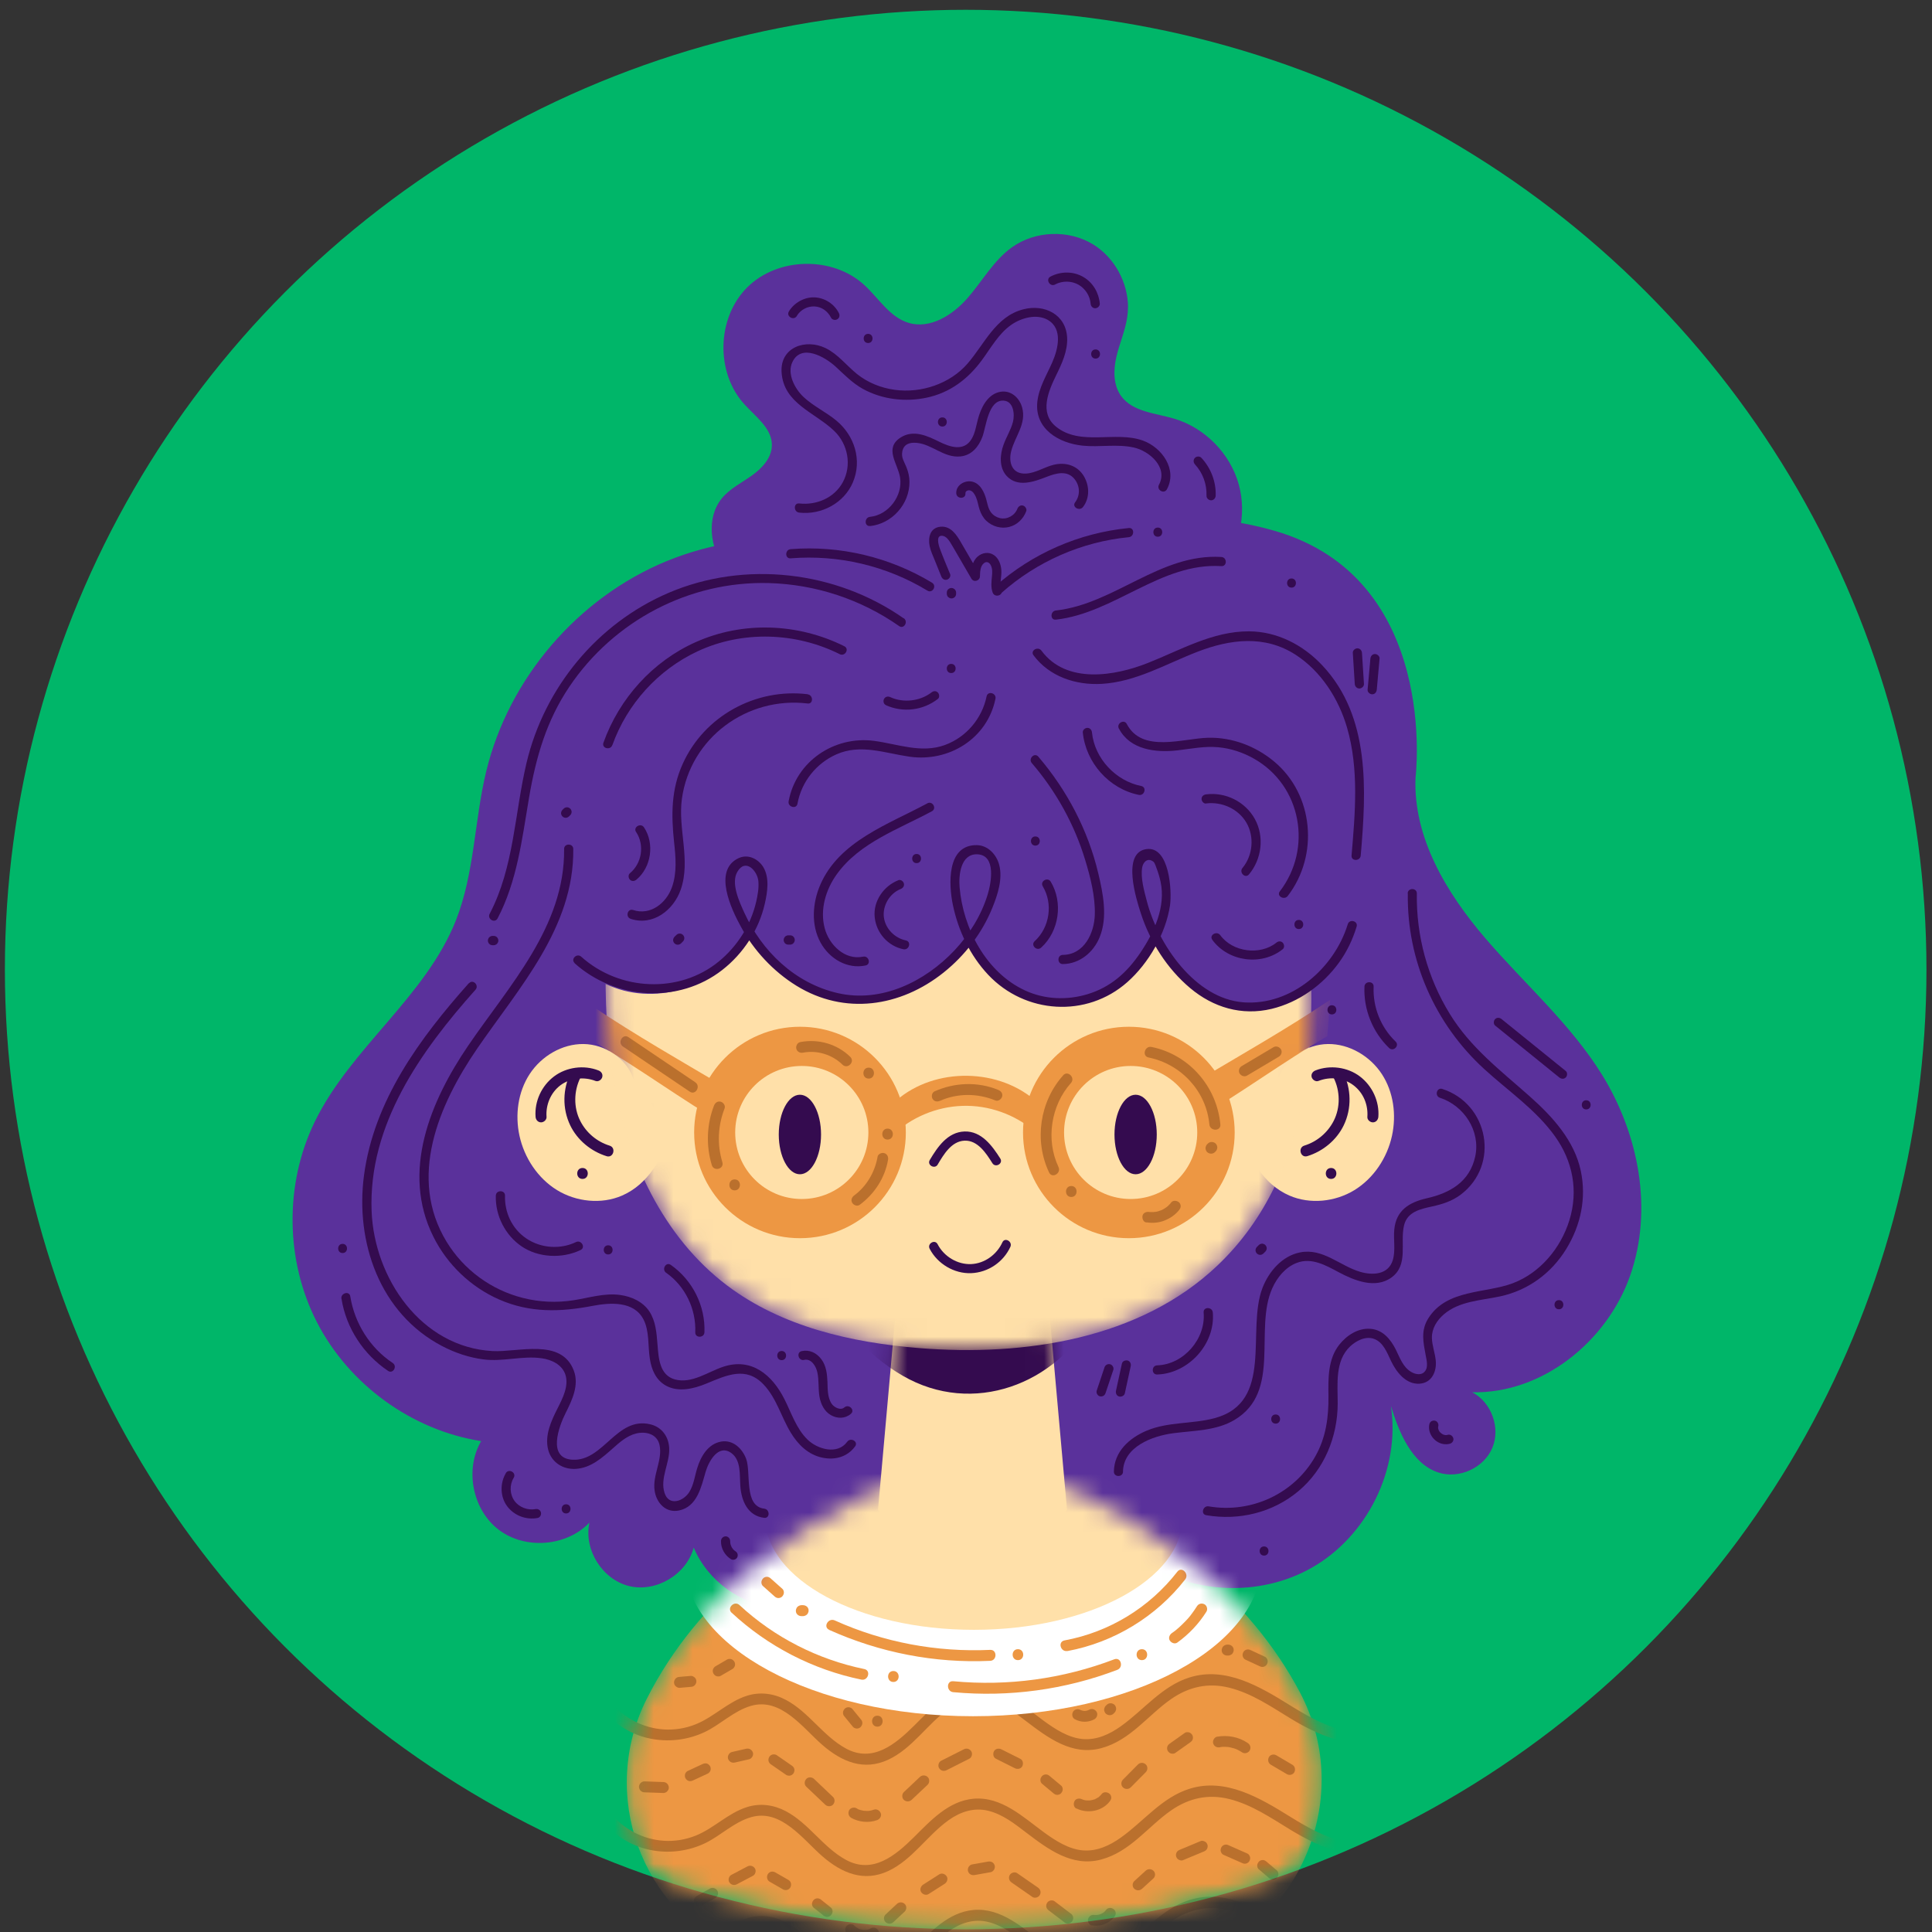 <svg width="99" height="99" viewBox="0 0 99 99" fill="none" xmlns="http://www.w3.org/2000/svg">
<rect x="0" y="0" width="99" height="99" fill="#333333" stroke="none"/>
<ellipse cx="49.483" cy="49.681" rx="49.233" ry="49.179" fill="#00B669"/>
<mask id="mask0_1031_8503" style="mask-type:alpha" maskUnits="userSpaceOnUse" x="0" y="0" width="99" height="99">
<ellipse cx="49.483" cy="49.681" rx="49.233" ry="49.179" fill="#FFC67E"/>
</mask>
<g mask="url(#mask0_1031_8503)">
<path d="M57.804 15.741C57.795 14.458 57.103 13.188 56.003 12.517C54.752 11.758 53.052 11.821 51.86 12.668C50.92 13.338 50.345 14.395 49.585 15.267C48.825 16.139 47.675 16.873 46.567 16.546C45.593 16.261 45.031 15.28 44.279 14.596C42.651 13.112 39.851 13.171 38.289 14.726C36.728 16.282 36.657 19.079 38.138 20.71C38.722 21.355 39.561 21.947 39.553 22.815C39.549 23.456 39.053 23.993 38.529 24.366C38.004 24.739 37.408 25.033 36.996 25.527C36.17 26.53 36.388 28.085 37.143 29.138C37.996 30.328 39.372 31.024 40.627 31.737C40.72 32.45 41.408 32.974 42.118 33.108C42.84 33.247 43.583 33.075 44.3 32.911C45.018 32.752 45.77 32.597 46.483 32.777C48.091 33.175 48.834 34.987 50.017 36.148C50.941 37.054 52.23 37.591 53.522 37.536C54.815 37.482 56.079 36.811 56.792 35.733C57.367 34.865 57.573 33.796 58.148 32.928C59.172 31.385 61.149 30.765 62.392 29.393C63.492 28.182 63.916 26.391 63.475 24.815C63.034 23.238 61.745 21.926 60.175 21.456C59.21 21.167 58.051 21.112 57.456 20.303C57.04 19.737 57.048 18.961 57.208 18.278C57.367 17.594 57.661 16.945 57.762 16.248C57.787 16.076 57.8 15.9 57.8 15.729L57.804 15.741Z" fill="#5A319B"/>
<path d="M58.495 79.955C61.018 81.695 64.54 81.85 67.205 80.341C70.055 78.727 71.768 75.292 71.273 72.047C71.676 73.351 72.322 75.007 73.712 75.456C74.769 75.8 76.041 75.217 76.469 74.194C76.902 73.171 76.427 71.858 75.441 71.343C79.026 71.422 82.342 68.747 83.53 65.372C84.718 61.992 83.979 58.131 82.098 55.082C80.482 52.47 78.119 50.416 76.117 48.084C74.115 45.753 72.402 42.902 72.536 39.833C72.536 39.833 73.796 29.627 65.296 27.195C56.795 24.763 51.481 30.101 51.481 30.101C51.481 30.101 51.448 30.134 51.401 30.18C51.481 29.941 51.553 29.694 51.565 29.442C51.582 29.153 51.511 28.851 51.318 28.637C51.091 28.39 50.705 28.306 50.394 28.436C50.084 28.566 49.878 28.906 49.899 29.241C49.76 28.692 49.622 28.138 49.361 27.635C49.101 27.132 48.703 26.679 48.182 26.461C47.88 26.335 47.494 26.31 47.254 26.537C46.965 26.813 47.049 27.291 47.179 27.673C47.439 28.432 47.792 29.162 48.228 29.841C44.06 27.317 38.679 26.897 34.166 28.751C29.616 30.621 26.069 34.755 24.915 39.526C24.306 42.047 24.319 44.726 23.37 47.141C21.821 51.074 17.976 53.686 16.125 57.489C14.576 60.676 14.618 64.588 16.234 67.741C17.875 70.944 21.099 73.288 24.655 73.846C23.802 75.305 24.214 77.372 25.561 78.391C26.913 79.418 29.029 79.251 30.204 78.022C29.902 79.41 30.867 80.945 32.248 81.276C33.629 81.607 35.186 80.672 35.547 79.301C36.261 81.012 37.99 82.257 39.841 82.391C41.693 82.525 43.581 81.544 44.538 79.951C44.538 79.951 44.954 83.54 51.8 83.54C58.647 83.54 58.491 79.968 58.491 79.968L58.495 79.955Z" fill="#5A319B"/>
<path d="M40.953 26.267C42.086 26.397 43.249 25.785 43.702 24.72C44.189 23.576 43.786 22.318 42.85 21.546C42.321 21.11 41.687 20.817 41.184 20.351C40.739 19.94 40.315 19.16 40.604 18.552C41.062 17.588 42.275 18.292 42.804 18.774C43.257 19.19 43.677 19.63 44.223 19.932C45.213 20.473 46.393 20.611 47.493 20.376C48.685 20.12 49.6 19.424 50.313 18.456C50.771 17.835 51.166 17.106 51.808 16.653C52.316 16.292 53.117 16.062 53.692 16.393C54.477 16.846 54.217 17.89 53.923 18.561C53.63 19.232 53.235 19.852 53.155 20.59C53.008 21.982 54.259 22.712 55.481 22.837C56.349 22.925 57.235 22.741 58.092 22.93C58.885 23.102 59.867 23.944 59.389 24.837C59.246 25.102 59.649 25.341 59.796 25.072C60.341 24.062 59.548 22.934 58.57 22.578C57.155 22.062 55.35 22.884 54.1 21.852C53.248 21.148 53.722 20.045 54.121 19.227C54.414 18.632 54.712 17.99 54.683 17.311C54.629 16.108 53.512 15.567 52.429 15.852C51.014 16.221 50.456 17.621 49.575 18.636C48.693 19.651 47.22 20.167 45.839 19.974C45.142 19.877 44.47 19.609 43.92 19.169C43.371 18.728 42.943 18.15 42.309 17.84C41.289 17.34 39.971 17.785 40.05 19.072C40.147 20.682 41.759 21.127 42.749 22.083C43.455 22.762 43.66 23.852 43.182 24.72C42.745 25.517 41.834 25.898 40.953 25.798C40.655 25.764 40.655 26.234 40.953 26.267Z" fill="#340B4F"/>
<path d="M44.576 26.958C45.705 26.844 46.612 25.834 46.603 24.689C46.603 24.429 46.545 24.186 46.448 23.943C46.331 23.645 46.171 23.452 46.238 23.125C46.314 22.756 46.612 22.66 46.973 22.693C47.77 22.765 48.362 23.469 49.21 23.389C49.785 23.335 50.146 22.899 50.339 22.387C50.532 21.876 50.637 20.475 51.431 20.53C51.951 20.563 52.002 21.255 51.905 21.624C51.8 22.027 51.569 22.387 51.426 22.782C51.238 23.289 51.187 23.956 51.582 24.387C52.132 24.987 52.971 24.693 53.613 24.442C54.117 24.245 54.705 24.073 55.083 24.576C55.347 24.932 55.355 25.39 55.091 25.742C54.91 25.981 55.318 26.215 55.498 25.977C55.847 25.52 55.83 24.899 55.544 24.408C55.217 23.855 54.617 23.67 54.008 23.813C53.525 23.926 53.089 24.232 52.589 24.266C51.863 24.316 51.666 23.7 51.817 23.113C52.014 22.354 52.602 21.721 52.379 20.89C52.237 20.362 51.767 19.951 51.196 20.09C50.579 20.241 50.26 20.916 50.113 21.473C50.02 21.817 49.97 22.199 49.777 22.509C49.386 23.146 48.677 22.907 48.127 22.635C47.51 22.329 46.809 22.006 46.159 22.413C45.285 22.966 46.003 23.746 46.121 24.463C46.272 25.402 45.533 26.387 44.584 26.484C44.286 26.513 44.282 26.983 44.584 26.953L44.576 26.958Z" fill="#340B4F"/>
<path d="M49.471 25.279C49.463 25.169 49.593 25.107 49.694 25.128C49.849 25.157 49.95 25.337 50.008 25.467C50.097 25.673 50.126 25.903 50.197 26.117C50.269 26.331 50.382 26.541 50.55 26.696C50.861 26.981 51.301 27.107 51.713 27.002C52.124 26.897 52.439 26.587 52.586 26.197C52.632 26.079 52.535 25.941 52.422 25.907C52.292 25.87 52.179 25.953 52.132 26.071C51.998 26.419 51.603 26.637 51.238 26.549C51.058 26.507 50.894 26.406 50.781 26.255C50.638 26.067 50.6 25.819 50.541 25.601C50.441 25.22 50.227 24.759 49.794 24.675C49.421 24.603 48.976 24.868 49.001 25.283C49.022 25.58 49.492 25.584 49.471 25.283V25.279Z" fill="#340B4F"/>
<path d="M48.289 21.857C48.591 21.857 48.591 21.388 48.289 21.388C47.987 21.388 47.987 21.857 48.289 21.857Z" fill="#340B4F"/>
<path d="M40.829 16.19C41.017 15.875 41.378 15.682 41.748 15.703C42.117 15.724 42.424 15.959 42.583 16.278C42.638 16.391 42.801 16.424 42.902 16.361C43.02 16.294 43.045 16.156 42.986 16.043C42.755 15.578 42.264 15.263 41.748 15.238C41.231 15.213 40.698 15.506 40.426 15.955C40.27 16.215 40.673 16.45 40.833 16.19H40.829Z" fill="#340B4F"/>
<path d="M44.484 17.577C44.786 17.577 44.786 17.108 44.484 17.108C44.182 17.108 44.182 17.577 44.484 17.577Z" fill="#340B4F"/>
<path d="M54.068 14.575C54.446 14.378 54.916 14.383 55.285 14.601C55.621 14.802 55.856 15.171 55.886 15.561C55.894 15.687 55.986 15.796 56.121 15.796C56.238 15.796 56.364 15.687 56.356 15.561C56.309 15.003 56.007 14.483 55.52 14.198C55.008 13.892 54.353 13.896 53.829 14.173C53.56 14.315 53.799 14.718 54.064 14.58L54.068 14.575Z" fill="#340B4F"/>
<path d="M56.14 18.375C56.442 18.375 56.442 17.906 56.14 17.906C55.839 17.906 55.839 18.375 56.14 18.375Z" fill="#340B4F"/>
<path d="M61.228 23.792C61.635 24.229 61.845 24.811 61.824 25.402C61.819 25.528 61.933 25.637 62.059 25.637C62.189 25.637 62.289 25.528 62.294 25.402C62.319 24.69 62.05 23.985 61.563 23.461C61.475 23.369 61.32 23.373 61.232 23.461C61.139 23.553 61.144 23.7 61.232 23.792H61.228Z" fill="#340B4F"/>
<path d="M54.676 77.358C54.214 72.196 53.752 67.031 53.291 61.869H46.377C45.916 67.031 45.454 72.196 44.992 77.358C44.992 77.358 45.932 79.299 49.836 79.299C53.74 79.299 54.68 77.358 54.68 77.358H54.676Z" fill="#FFE0A9"/>
<mask id="mask1_1031_8503" style="mask-type:luminance" maskUnits="userSpaceOnUse" x="45" y="61" width="10" height="19">
<path d="M54.707 77.356C54.245 72.194 53.784 67.029 53.322 61.867H46.409C45.947 67.029 45.485 72.194 45.023 77.356C45.023 77.356 45.964 79.297 49.867 79.297C53.771 79.297 54.711 77.356 54.711 77.356H54.707Z" fill="white"/>
</mask>
<g mask="url(#mask1_1031_8503)">
<path d="M42.922 67.413C43.052 67.413 43.682 68.365 43.782 68.474C44.504 69.263 45.336 69.963 46.263 70.499C49.844 72.571 54.138 70.956 56.044 67.409H42.922V67.413Z" fill="#340B4F"/>
</g>
<mask id="mask2_1031_8503" style="mask-type:luminance" maskUnits="userSpaceOnUse" x="32" y="75" width="36" height="28">
<path d="M44.27 76.66C40.505 78.522 35.783 81.767 33.121 87.054C30.662 91.943 32.815 97.881 37.819 100.099C41.038 101.524 45.223 102.786 49.945 102.786C54.668 102.786 58.571 101.608 61.745 100.241C66.95 97.998 69.246 91.755 66.61 86.74C63.923 81.641 59.314 78.488 55.625 76.66C52.044 74.891 47.847 74.891 44.266 76.66H44.27Z" fill="white"/>
</mask>
<g mask="url(#mask2_1031_8503)">
<path d="M44.286 76.666C40.521 78.528 35.798 81.773 33.137 87.06C30.677 91.949 32.831 97.886 37.834 100.105C41.054 101.53 45.239 102.792 49.961 102.792C54.683 102.792 58.587 101.614 61.76 100.247C66.965 98.004 69.261 91.761 66.625 86.746C63.939 81.647 59.33 78.494 55.64 76.666C52.06 74.897 47.862 74.897 44.282 76.666H44.286Z" fill="#ED9743"/>
<path d="M29.983 85.867C30.419 87.531 31.788 88.856 33.509 89.124C34.395 89.263 35.297 89.137 36.107 88.756C36.917 88.374 37.606 87.661 38.491 87.41C40.023 86.974 41.132 88.537 42.139 89.414C43.147 90.29 44.271 90.747 45.51 90.173C46.748 89.598 47.512 88.349 48.608 87.565C49.216 87.133 49.913 86.898 50.656 87.087C51.399 87.275 51.991 87.749 52.57 88.189C53.695 89.045 54.925 89.98 56.423 89.582C57.922 89.183 58.824 87.888 60.008 87.066C60.919 86.433 61.91 86.21 62.997 86.483C64.147 86.772 65.125 87.447 66.124 88.055C67.757 89.053 69.969 89.984 71.711 88.672C71.996 88.458 71.715 87.972 71.43 88.189C69.73 89.468 67.648 88.341 66.107 87.385C64.567 86.428 62.804 85.376 60.957 85.955C59.542 86.395 58.606 87.624 57.439 88.454C56.864 88.865 56.201 89.175 55.479 89.112C54.757 89.049 54.085 88.617 53.498 88.189C52.427 87.405 51.315 86.34 49.884 86.466C48.608 86.579 47.688 87.586 46.832 88.437C45.883 89.376 44.725 90.345 43.348 89.598C42.177 88.961 41.455 87.737 40.275 87.108C39.654 86.776 38.953 86.68 38.277 86.894C37.308 87.2 36.59 87.976 35.658 88.353C33.496 89.225 31.108 87.934 30.529 85.724C30.436 85.376 29.895 85.523 29.987 85.875L29.983 85.867Z" fill="#BA702D"/>
<path d="M29.983 91.572C30.419 93.236 31.788 94.561 33.509 94.83C34.395 94.968 35.297 94.842 36.107 94.461C36.917 94.079 37.606 93.366 38.491 93.115C40.023 92.679 41.132 94.243 42.139 95.119C43.147 95.995 44.271 96.452 45.51 95.878C46.748 95.303 47.512 94.054 48.608 93.27C49.216 92.838 49.913 92.603 50.656 92.792C51.399 92.981 51.991 93.454 52.57 93.895C53.695 94.75 54.925 95.685 56.423 95.287C57.922 94.888 58.824 93.593 60.008 92.771C60.919 92.138 61.91 91.915 62.997 92.188C64.147 92.477 65.125 93.152 66.124 93.76C67.757 94.758 69.969 95.689 71.711 94.377C71.996 94.163 71.715 93.677 71.43 93.895C69.73 95.173 67.648 94.046 66.107 93.09C64.567 92.133 62.804 91.081 60.957 91.66C59.542 92.1 58.606 93.329 57.439 94.159C56.864 94.57 56.201 94.88 55.479 94.817C54.757 94.754 54.085 94.322 53.498 93.895C52.427 93.111 51.315 92.046 49.884 92.171C48.608 92.284 47.688 93.291 46.832 94.142C45.883 95.081 44.725 96.05 43.348 95.303C42.177 94.666 41.455 93.442 40.275 92.813C39.654 92.482 38.953 92.385 38.277 92.599C37.308 92.905 36.59 93.681 35.658 94.058C33.496 94.93 31.108 93.639 30.529 91.429C30.436 91.081 29.895 91.228 29.987 91.58L29.983 91.572Z" fill="#BA702D"/>
<path d="M29.983 97.271C30.419 98.936 31.788 100.261 33.509 100.529C34.395 100.667 35.297 100.542 36.107 100.16C36.917 99.779 37.606 99.066 38.491 98.814C40.023 98.378 41.132 99.942 42.139 100.818C43.147 101.695 44.271 102.152 45.51 101.577C46.748 101.003 47.512 99.753 48.608 98.969C49.216 98.537 49.913 98.303 50.656 98.491C51.399 98.68 51.991 99.154 52.57 99.594C53.695 100.449 54.925 101.384 56.423 100.986C57.922 100.588 58.824 99.292 60.008 98.47C60.919 97.837 61.91 97.615 62.997 97.888C64.147 98.177 65.125 98.852 66.124 99.46C67.757 100.458 69.969 101.389 71.711 100.076C71.996 99.862 71.715 99.376 71.43 99.594C69.73 100.873 67.648 99.745 66.107 98.789C64.567 97.833 62.804 96.781 60.957 97.359C59.542 97.799 58.606 99.028 57.439 99.858C56.864 100.269 56.201 100.579 55.479 100.517C54.757 100.454 54.085 100.022 53.498 99.594C52.427 98.81 51.315 97.745 49.884 97.871C48.608 97.984 47.688 98.99 46.832 99.837C45.883 100.776 44.725 101.745 43.348 100.999C42.177 100.361 41.455 99.137 40.275 98.508C39.654 98.177 38.953 98.08 38.277 98.294C37.308 98.6 36.59 99.376 35.658 99.753C33.496 100.626 31.108 99.334 30.529 97.124C30.436 96.776 29.895 96.923 29.987 97.275L29.983 97.271Z" fill="#BA702D"/>
<path d="M33.023 91.843C33.346 91.856 33.669 91.864 33.992 91.877C34.138 91.881 34.277 91.743 34.272 91.596C34.264 91.441 34.151 91.32 33.992 91.316C33.669 91.303 33.346 91.295 33.023 91.282C32.876 91.278 32.738 91.416 32.742 91.563C32.751 91.718 32.864 91.839 33.023 91.843Z" fill="#BA702D"/>
<path d="M35.513 91.233L36.28 90.877C36.339 90.847 36.393 90.772 36.41 90.709C36.427 90.642 36.418 90.554 36.381 90.496C36.343 90.437 36.284 90.382 36.213 90.366C36.137 90.349 36.07 90.362 35.999 90.395L35.232 90.751C35.173 90.78 35.119 90.856 35.102 90.918C35.085 90.986 35.094 91.073 35.131 91.132C35.169 91.191 35.228 91.245 35.299 91.262C35.374 91.279 35.441 91.266 35.513 91.233Z" fill="#BA702D"/>
<path d="M37.651 90.317L38.384 90.149C38.527 90.116 38.623 89.944 38.581 89.806C38.531 89.655 38.388 89.576 38.237 89.609L37.504 89.777C37.361 89.81 37.265 89.982 37.307 90.12C37.357 90.271 37.5 90.35 37.651 90.317Z" fill="#BA702D"/>
<path d="M39.514 90.417C39.774 90.597 40.03 90.772 40.29 90.953C40.348 90.99 40.441 90.999 40.504 90.982C40.566 90.965 40.638 90.915 40.671 90.852C40.705 90.785 40.721 90.71 40.701 90.638C40.68 90.567 40.633 90.513 40.571 90.471C40.311 90.291 40.055 90.115 39.795 89.935C39.736 89.897 39.644 89.889 39.581 89.906C39.518 89.922 39.447 89.973 39.414 90.035C39.38 90.103 39.363 90.178 39.384 90.249C39.405 90.32 39.451 90.375 39.514 90.417Z" fill="#BA702D"/>
<path d="M41.316 91.554L42.285 92.475C42.389 92.576 42.578 92.588 42.683 92.475C42.788 92.362 42.796 92.186 42.683 92.078L41.714 91.156C41.61 91.056 41.421 91.043 41.316 91.156C41.211 91.269 41.203 91.445 41.316 91.554Z" fill="#BA702D"/>
<path d="M43.604 93.144C44.003 93.37 44.503 93.424 44.939 93.269C45.078 93.219 45.183 93.076 45.136 92.925C45.094 92.791 44.939 92.678 44.792 92.728C44.746 92.745 44.7 92.758 44.65 92.77C44.629 92.775 44.608 92.779 44.587 92.783C44.578 92.783 44.57 92.783 44.561 92.787C44.532 92.791 44.536 92.787 44.582 92.787C44.57 92.783 44.528 92.791 44.511 92.796C44.486 92.796 44.461 92.796 44.435 92.796C44.394 92.796 44.352 92.796 44.305 92.791C44.284 92.791 44.205 92.77 44.289 92.791C44.272 92.787 44.251 92.787 44.234 92.783C44.188 92.775 44.137 92.762 44.091 92.749C44.075 92.745 44.058 92.737 44.041 92.733C44.028 92.733 44.02 92.724 44.007 92.72C43.978 92.707 43.986 92.712 44.024 92.728C44.007 92.737 43.911 92.67 43.894 92.661C43.768 92.59 43.583 92.628 43.512 92.762C43.441 92.896 43.478 93.068 43.613 93.144H43.604Z" fill="#BA702D"/>
<path d="M46.713 92.229C46.985 91.969 47.262 91.709 47.535 91.454C47.639 91.353 47.643 91.157 47.535 91.056C47.425 90.956 47.254 90.947 47.136 91.056C46.864 91.316 46.587 91.575 46.315 91.831C46.21 91.931 46.206 92.128 46.315 92.229C46.423 92.329 46.595 92.337 46.713 92.229Z" fill="#BA702D"/>
<path d="M48.506 90.708C48.892 90.511 49.283 90.314 49.669 90.121C49.799 90.054 49.849 89.861 49.77 89.74C49.681 89.605 49.526 89.568 49.388 89.639C49.002 89.836 48.611 90.033 48.225 90.226C48.095 90.293 48.044 90.486 48.124 90.608C48.212 90.742 48.368 90.779 48.506 90.708Z" fill="#BA702D"/>
<path d="M51.033 90.121C51.356 90.285 51.679 90.444 52.002 90.607C52.132 90.674 52.312 90.645 52.383 90.507C52.45 90.381 52.421 90.193 52.283 90.126C51.96 89.962 51.637 89.803 51.314 89.64C51.184 89.573 51.004 89.602 50.933 89.74C50.866 89.866 50.895 90.055 51.033 90.121Z" fill="#BA702D"/>
<path d="M53.396 91.403C53.589 91.567 53.786 91.726 53.979 91.889C54.038 91.939 54.096 91.973 54.176 91.973C54.243 91.973 54.327 91.943 54.373 91.889C54.419 91.835 54.457 91.767 54.457 91.692C54.457 91.621 54.432 91.541 54.373 91.495C54.18 91.332 53.983 91.173 53.79 91.01C53.732 90.959 53.673 90.926 53.593 90.926C53.526 90.926 53.443 90.955 53.396 91.01C53.35 91.064 53.312 91.131 53.312 91.206C53.312 91.278 53.338 91.357 53.396 91.403Z" fill="#BA702D"/>
<path d="M55.164 92.671C55.722 92.948 56.469 92.818 56.86 92.314C56.906 92.252 56.944 92.197 56.944 92.118C56.944 92.05 56.914 91.966 56.86 91.92C56.759 91.828 56.557 91.799 56.461 91.92C56.423 91.966 56.385 92.013 56.339 92.05C56.327 92.063 56.314 92.071 56.306 92.08C56.276 92.105 56.314 92.08 56.318 92.071C56.314 92.088 56.264 92.109 56.247 92.118C56.222 92.134 56.192 92.151 56.167 92.164C56.154 92.168 56.146 92.176 56.133 92.18C56.092 92.201 56.129 92.193 56.142 92.18C56.129 92.197 56.083 92.201 56.062 92.21C56.033 92.218 56.003 92.227 55.97 92.235C55.94 92.243 55.915 92.248 55.886 92.252C55.848 92.26 55.89 92.252 55.903 92.252C55.89 92.252 55.869 92.252 55.856 92.256C55.798 92.26 55.739 92.26 55.676 92.256C55.663 92.256 55.651 92.256 55.638 92.256C55.705 92.256 55.672 92.26 55.647 92.256C55.617 92.252 55.592 92.243 55.563 92.239C55.533 92.231 55.504 92.222 55.474 92.21C55.462 92.206 55.449 92.201 55.441 92.197C55.458 92.206 55.508 92.218 55.441 92.197C55.311 92.134 55.13 92.155 55.059 92.298C54.992 92.424 55.017 92.612 55.16 92.679L55.164 92.671Z" fill="#BA702D"/>
<path d="M57.941 91.59C58.197 91.33 58.457 91.07 58.712 90.811C58.817 90.706 58.825 90.518 58.712 90.413C58.599 90.308 58.427 90.304 58.314 90.413C58.058 90.673 57.798 90.932 57.543 91.192C57.438 91.297 57.429 91.485 57.543 91.59C57.656 91.695 57.828 91.699 57.941 91.59Z" fill="#BA702D"/>
<path d="M60.224 89.825C60.48 89.645 60.735 89.461 60.991 89.281C61.05 89.239 61.1 89.189 61.121 89.113C61.138 89.046 61.129 88.958 61.092 88.9C61.054 88.841 60.995 88.787 60.924 88.77C60.853 88.753 60.769 88.753 60.71 88.799C60.454 88.979 60.199 89.164 59.943 89.344C59.884 89.386 59.834 89.436 59.813 89.511C59.796 89.578 59.804 89.666 59.842 89.725C59.88 89.783 59.939 89.838 60.01 89.855C60.081 89.871 60.165 89.871 60.224 89.825Z" fill="#BA702D"/>
<path d="M62.523 89.53C62.523 89.53 62.632 89.505 62.556 89.522C62.586 89.518 62.615 89.513 62.645 89.513C62.695 89.513 62.75 89.509 62.8 89.513C62.859 89.513 62.917 89.518 62.976 89.526C63.01 89.526 63.006 89.526 62.968 89.526C62.985 89.526 62.997 89.53 63.01 89.534C63.035 89.539 63.06 89.543 63.085 89.551C63.14 89.564 63.194 89.576 63.245 89.593C63.274 89.602 63.3 89.61 63.329 89.623C63.342 89.627 63.358 89.635 63.371 89.639C63.342 89.627 63.337 89.623 63.354 89.631C63.459 89.681 63.56 89.736 63.656 89.799C63.778 89.882 63.971 89.824 64.038 89.698C64.114 89.555 64.068 89.404 63.938 89.316C63.48 89.002 62.905 88.897 62.363 88.993C62.221 89.019 62.124 89.203 62.166 89.337C62.217 89.493 62.355 89.56 62.51 89.534L62.523 89.53Z" fill="#BA702D"/>
<path d="M65.118 90.426C65.395 90.589 65.668 90.748 65.944 90.912C66.07 90.987 66.259 90.945 66.326 90.811C66.393 90.677 66.359 90.51 66.225 90.43C65.949 90.267 65.676 90.108 65.399 89.944C65.274 89.869 65.085 89.911 65.018 90.045C64.951 90.179 64.984 90.346 65.118 90.426Z" fill="#BA702D"/>
<path d="M35.976 97.643L36.655 97.258C36.713 97.225 36.764 97.158 36.785 97.091C36.806 97.024 36.793 96.936 36.755 96.877C36.672 96.747 36.508 96.701 36.374 96.776L35.695 97.162C35.636 97.195 35.586 97.262 35.565 97.329C35.544 97.396 35.556 97.484 35.594 97.543C35.678 97.673 35.842 97.719 35.976 97.643Z" fill="#BA702D"/>
<path d="M37.756 96.556C38.032 96.409 38.305 96.267 38.581 96.121C38.711 96.053 38.762 95.861 38.682 95.739C38.598 95.61 38.439 95.568 38.301 95.639C38.024 95.785 37.751 95.928 37.475 96.074C37.345 96.141 37.294 96.334 37.374 96.456C37.458 96.585 37.617 96.627 37.756 96.556Z" fill="#BA702D"/>
<path d="M39.441 96.424C39.667 96.554 39.893 96.684 40.12 96.814C40.183 96.852 40.267 96.86 40.334 96.843C40.401 96.826 40.468 96.776 40.501 96.713C40.573 96.579 40.535 96.408 40.401 96.332C40.174 96.202 39.948 96.073 39.722 95.943C39.659 95.905 39.575 95.897 39.508 95.913C39.441 95.93 39.374 95.981 39.34 96.043C39.269 96.177 39.306 96.349 39.441 96.424Z" fill="#BA702D"/>
<path d="M41.693 97.753C41.857 97.883 42.016 98.012 42.179 98.142C42.205 98.171 42.234 98.188 42.272 98.201C42.305 98.218 42.343 98.226 42.381 98.226C42.448 98.226 42.532 98.197 42.578 98.142C42.624 98.088 42.662 98.021 42.662 97.945C42.662 97.874 42.636 97.795 42.578 97.749C42.414 97.619 42.255 97.489 42.092 97.359C42.066 97.33 42.037 97.313 41.999 97.3C41.966 97.284 41.928 97.275 41.89 97.275C41.823 97.275 41.739 97.305 41.693 97.359C41.647 97.414 41.609 97.481 41.609 97.556C41.609 97.627 41.635 97.707 41.693 97.753Z" fill="#BA702D"/>
<path d="M43.395 99.074C43.773 99.48 44.424 99.568 44.902 99.296C45.028 99.225 45.083 99.04 45.003 98.914C44.923 98.788 44.755 98.738 44.621 98.814C44.6 98.826 44.579 98.839 44.554 98.847C44.512 98.868 44.55 98.847 44.566 98.843C44.558 98.843 44.545 98.851 44.537 98.856C44.491 98.872 44.445 98.885 44.394 98.893C44.386 98.893 44.331 98.902 44.382 98.893C44.39 98.893 44.428 98.885 44.382 98.893C44.357 98.893 44.331 98.893 44.31 98.893C44.285 98.893 44.256 98.893 44.231 98.893C44.218 98.893 44.21 98.893 44.197 98.893C44.147 98.889 44.252 98.902 44.214 98.893C44.164 98.885 44.117 98.872 44.071 98.86C44.05 98.851 44.025 98.839 44.004 98.835C44.012 98.835 44.059 98.86 44.025 98.843C44.012 98.839 44 98.83 43.987 98.826C43.945 98.805 43.903 98.776 43.861 98.751C43.832 98.73 43.903 98.788 43.878 98.763C43.87 98.755 43.857 98.746 43.849 98.738C43.828 98.721 43.811 98.7 43.79 98.679C43.689 98.57 43.492 98.57 43.391 98.679C43.286 98.793 43.286 98.96 43.391 99.078L43.395 99.074Z" fill="#BA702D"/>
<path d="M45.779 98.494L46.358 97.954C46.408 97.908 46.441 97.824 46.441 97.757C46.441 97.69 46.412 97.607 46.358 97.561C46.244 97.456 46.077 97.452 45.959 97.561L45.381 98.101C45.33 98.147 45.297 98.231 45.297 98.298C45.297 98.365 45.326 98.448 45.381 98.494C45.494 98.599 45.662 98.603 45.779 98.494Z" fill="#BA702D"/>
<path d="M47.584 97.055L48.41 96.528C48.531 96.448 48.594 96.276 48.51 96.147C48.431 96.025 48.259 95.962 48.129 96.046L47.303 96.574C47.181 96.653 47.118 96.825 47.202 96.955C47.282 97.076 47.454 97.139 47.584 97.055Z" fill="#BA702D"/>
<path d="M49.947 96.08C50.223 96.03 50.496 95.984 50.773 95.933C50.84 95.921 50.907 95.858 50.94 95.803C50.974 95.745 50.991 95.657 50.97 95.59C50.949 95.523 50.907 95.456 50.84 95.422C50.768 95.385 50.701 95.38 50.626 95.393C50.349 95.443 50.077 95.489 49.8 95.54C49.733 95.552 49.666 95.615 49.632 95.669C49.599 95.728 49.582 95.816 49.603 95.883C49.624 95.95 49.666 96.017 49.733 96.05C49.804 96.088 49.871 96.092 49.947 96.08Z" fill="#BA702D"/>
<path d="M51.84 96.466C52.193 96.713 52.545 96.956 52.902 97.204C53.024 97.287 53.217 97.229 53.284 97.103C53.36 96.96 53.314 96.809 53.184 96.722C52.831 96.474 52.478 96.231 52.121 95.984C52 95.9 51.807 95.958 51.739 96.084C51.664 96.227 51.71 96.378 51.84 96.466Z" fill="#BA702D"/>
<path d="M53.749 97.9C54.025 98.109 54.298 98.319 54.574 98.528C54.629 98.57 54.73 98.574 54.788 98.557C54.855 98.541 54.922 98.49 54.956 98.427C54.989 98.361 55.006 98.285 54.985 98.214L54.956 98.147C54.931 98.105 54.897 98.072 54.855 98.046C54.579 97.837 54.306 97.628 54.029 97.418C53.975 97.376 53.874 97.372 53.816 97.389C53.749 97.406 53.681 97.456 53.648 97.519C53.614 97.586 53.598 97.661 53.619 97.732C53.64 97.804 53.686 97.854 53.749 97.9Z" fill="#BA702D"/>
<path d="M55.944 98.659C56.157 98.692 56.375 98.684 56.577 98.604C56.778 98.525 56.958 98.412 57.088 98.244C57.134 98.181 57.172 98.127 57.172 98.047C57.172 97.98 57.143 97.896 57.088 97.85C57.034 97.804 56.967 97.767 56.891 97.767C56.824 97.767 56.736 97.792 56.694 97.85C56.652 97.909 56.598 97.963 56.539 98.01L56.598 97.968C56.531 98.018 56.459 98.06 56.384 98.093L56.451 98.064C56.375 98.097 56.292 98.118 56.212 98.131L56.287 98.123C56.208 98.131 56.132 98.131 56.053 98.123L56.128 98.131C56.128 98.131 56.111 98.131 56.103 98.131C56.028 98.118 55.956 98.118 55.889 98.16C55.83 98.194 55.776 98.261 55.759 98.328C55.742 98.399 55.747 98.478 55.788 98.541C55.826 98.6 55.885 98.659 55.956 98.671L55.944 98.659Z" fill="#BA702D"/>
<path d="M58.521 96.785C58.714 96.609 58.911 96.429 59.104 96.253C59.154 96.207 59.188 96.124 59.188 96.057C59.188 95.99 59.158 95.906 59.104 95.86C58.986 95.755 58.823 95.755 58.706 95.86C58.513 96.036 58.316 96.216 58.123 96.392C58.073 96.438 58.039 96.521 58.039 96.588C58.039 96.655 58.068 96.739 58.123 96.785C58.24 96.89 58.404 96.89 58.521 96.785Z" fill="#BA702D"/>
<path d="M60.611 95.323C60.968 95.177 61.321 95.026 61.678 94.879C61.749 94.85 61.803 94.82 61.845 94.749C61.879 94.69 61.896 94.602 61.875 94.535C61.854 94.468 61.812 94.401 61.745 94.368C61.678 94.334 61.598 94.309 61.531 94.338C61.174 94.485 60.821 94.636 60.464 94.783C60.393 94.812 60.338 94.841 60.297 94.913C60.263 94.971 60.246 95.059 60.267 95.126C60.288 95.194 60.33 95.261 60.397 95.294C60.464 95.328 60.544 95.353 60.611 95.323Z" fill="#BA702D"/>
<path d="M62.686 95.041C63.005 95.183 63.323 95.321 63.642 95.463C63.713 95.497 63.78 95.514 63.856 95.493C63.923 95.476 63.99 95.426 64.023 95.363C64.057 95.296 64.074 95.221 64.053 95.15C64.032 95.087 63.99 95.011 63.923 94.982C63.604 94.84 63.285 94.701 62.967 94.559C62.896 94.526 62.829 94.509 62.753 94.53C62.686 94.546 62.619 94.597 62.586 94.66C62.552 94.727 62.535 94.802 62.556 94.873C62.577 94.936 62.619 95.011 62.686 95.041Z" fill="#BA702D"/>
<path d="M64.506 95.79C64.682 95.936 64.858 96.087 65.03 96.234C65.088 96.284 65.151 96.317 65.227 96.317C65.294 96.317 65.378 96.288 65.424 96.234C65.47 96.179 65.508 96.112 65.508 96.037C65.508 95.966 65.483 95.886 65.424 95.84C65.248 95.694 65.072 95.543 64.9 95.396C64.841 95.346 64.778 95.312 64.703 95.312C64.636 95.312 64.552 95.342 64.506 95.396C64.46 95.451 64.422 95.518 64.422 95.593C64.422 95.664 64.447 95.744 64.506 95.79Z" fill="#BA702D"/>
<path d="M34.82 86.489C35.013 86.472 35.21 86.455 35.403 86.438C35.478 86.434 35.545 86.413 35.6 86.355C35.65 86.304 35.684 86.225 35.684 86.158C35.684 86.091 35.658 86.011 35.6 85.961C35.549 85.915 35.474 85.873 35.403 85.877C35.21 85.894 35.013 85.911 34.82 85.927C34.745 85.932 34.677 85.953 34.623 86.011C34.573 86.061 34.539 86.141 34.539 86.208C34.539 86.275 34.564 86.355 34.623 86.405C34.673 86.451 34.749 86.493 34.82 86.489Z" fill="#BA702D"/>
<path d="M36.944 85.866C37.137 85.753 37.334 85.64 37.527 85.527C37.59 85.493 37.636 85.426 37.657 85.359C37.678 85.292 37.665 85.204 37.628 85.146C37.59 85.087 37.531 85.033 37.46 85.016C37.389 84.999 37.309 85.003 37.246 85.045C37.053 85.158 36.856 85.271 36.663 85.385C36.601 85.418 36.554 85.485 36.533 85.552C36.513 85.619 36.525 85.707 36.563 85.766C36.601 85.824 36.659 85.879 36.731 85.895C36.802 85.912 36.882 85.908 36.944 85.866Z" fill="#BA702D"/>
<path d="M63.811 85.04C64.054 85.153 64.297 85.266 64.54 85.379C64.612 85.412 64.679 85.429 64.754 85.408C64.821 85.391 64.888 85.341 64.922 85.278C64.956 85.211 64.972 85.136 64.951 85.065C64.93 84.998 64.888 84.927 64.821 84.897C64.578 84.784 64.335 84.671 64.092 84.558C64.021 84.525 63.954 84.508 63.878 84.529C63.811 84.546 63.744 84.596 63.711 84.659C63.677 84.726 63.66 84.801 63.681 84.872C63.702 84.939 63.744 85.01 63.811 85.04Z" fill="#BA702D"/>
<path d="M62.882 84.835H62.933C62.971 84.835 63.008 84.827 63.042 84.81C63.075 84.798 63.105 84.781 63.134 84.752C63.163 84.727 63.18 84.697 63.193 84.66C63.209 84.626 63.218 84.588 63.218 84.551L63.209 84.475C63.197 84.429 63.172 84.388 63.138 84.354L63.08 84.312C63.038 84.287 62.987 84.274 62.937 84.274H62.887C62.849 84.274 62.811 84.283 62.778 84.299C62.744 84.312 62.715 84.329 62.685 84.358C62.656 84.383 62.639 84.413 62.627 84.45C62.61 84.484 62.602 84.522 62.602 84.559L62.61 84.635C62.623 84.681 62.648 84.722 62.681 84.756L62.74 84.798C62.782 84.823 62.832 84.835 62.882 84.835Z" fill="#BA702D"/>
<path d="M43.275 87.96C43.422 88.136 43.564 88.316 43.711 88.492C43.753 88.542 43.845 88.575 43.908 88.575C43.975 88.575 44.059 88.546 44.105 88.492C44.151 88.437 44.189 88.37 44.189 88.295L44.18 88.219C44.168 88.173 44.143 88.132 44.109 88.098C43.962 87.922 43.82 87.742 43.673 87.566C43.631 87.516 43.539 87.482 43.476 87.482C43.409 87.482 43.325 87.512 43.279 87.566C43.233 87.621 43.195 87.688 43.195 87.763L43.204 87.838C43.216 87.884 43.241 87.926 43.275 87.96Z" fill="#BA702D"/>
<path d="M44.958 88.477C45.318 88.477 45.318 87.916 44.958 87.916C44.597 87.916 44.597 88.477 44.958 88.477Z" fill="#BA702D"/>
<path d="M55.078 88.097C55.388 88.269 55.778 88.269 56.088 88.093C56.214 88.018 56.269 87.838 56.189 87.712C56.109 87.586 55.942 87.532 55.807 87.612C55.782 87.628 55.753 87.641 55.724 87.653L55.791 87.624C55.732 87.649 55.669 87.666 55.602 87.674L55.678 87.666C55.611 87.674 55.548 87.674 55.48 87.666L55.556 87.674C55.493 87.666 55.43 87.649 55.367 87.624L55.434 87.653C55.409 87.641 55.384 87.632 55.363 87.62C55.233 87.549 55.053 87.586 54.982 87.72C54.91 87.854 54.944 88.026 55.082 88.101L55.078 88.097Z" fill="#BA702D"/>
<path d="M57.06 87.81C57.06 87.81 57.094 87.777 57.111 87.76C57.14 87.735 57.157 87.705 57.169 87.668C57.186 87.634 57.194 87.597 57.194 87.559C57.194 87.521 57.186 87.484 57.169 87.45C57.157 87.416 57.14 87.387 57.111 87.358L57.052 87.316C57.01 87.291 56.96 87.278 56.909 87.278L56.834 87.287C56.788 87.299 56.746 87.324 56.712 87.358C56.696 87.375 56.679 87.391 56.662 87.408C56.633 87.433 56.616 87.463 56.603 87.5C56.587 87.534 56.578 87.571 56.578 87.609C56.578 87.647 56.587 87.684 56.603 87.718C56.616 87.751 56.633 87.781 56.662 87.81L56.721 87.852C56.763 87.877 56.813 87.89 56.863 87.89L56.939 87.881C56.985 87.869 57.027 87.844 57.06 87.81Z" fill="#BA702D"/>
<path d="M49.863 87.943C58.037 87.943 64.664 84.369 64.664 79.96C64.664 75.551 58.037 71.977 49.863 71.977C41.689 71.977 35.062 75.551 35.062 79.96C35.062 84.369 41.689 87.943 49.863 87.943Z" fill="white"/>
<path d="M37.493 82.641C39.349 84.365 41.653 85.555 44.138 86.067C44.49 86.138 44.642 85.597 44.289 85.526C41.901 85.035 39.68 83.903 37.892 82.247C37.627 82.004 37.229 82.398 37.493 82.645V82.641Z" fill="#ED9743"/>
<path d="M45.778 86.188C46.139 86.188 46.139 85.627 45.778 85.627C45.418 85.627 45.418 86.188 45.778 86.188Z" fill="#ED9743"/>
<path d="M42.491 83.52C45.081 84.685 47.902 85.235 50.74 85.105C51.101 85.088 51.101 84.526 50.74 84.543C48.003 84.669 45.27 84.161 42.773 83.033C42.445 82.887 42.16 83.369 42.491 83.516V83.52Z" fill="#ED9743"/>
<path d="M52.161 85.069C52.522 85.069 52.522 84.508 52.161 84.508C51.8 84.508 51.8 85.069 52.161 85.069Z" fill="#ED9743"/>
<path d="M48.852 86.711C51.702 86.975 54.581 86.585 57.251 85.567C57.587 85.441 57.44 84.896 57.1 85.026C54.468 86.028 51.651 86.414 48.847 86.15C48.486 86.116 48.49 86.678 48.847 86.711H48.852Z" fill="#ED9743"/>
<path d="M58.513 85.069C58.873 85.069 58.873 84.508 58.513 84.508C58.152 84.508 58.152 85.069 58.513 85.069Z" fill="#ED9743"/>
<path d="M54.697 84.604C57.073 84.163 59.251 82.839 60.733 80.931C60.951 80.65 60.557 80.251 60.334 80.532C58.907 82.373 56.842 83.635 54.546 84.059C54.193 84.126 54.34 84.662 54.697 84.6V84.604Z" fill="#ED9743"/>
<path d="M60.323 84.173C60.919 83.745 61.427 83.208 61.818 82.588C61.898 82.462 61.847 82.273 61.717 82.206C61.578 82.135 61.419 82.173 61.335 82.307C61.247 82.45 61.15 82.584 61.05 82.718C61.075 82.684 61.05 82.718 61.041 82.73C61.033 82.743 61.016 82.764 61.003 82.781C60.978 82.814 60.949 82.844 60.924 82.877C60.869 82.94 60.815 83.003 60.756 83.062C60.642 83.179 60.529 83.292 60.407 83.401C60.344 83.456 60.281 83.51 60.218 83.561C60.202 83.573 60.185 83.586 60.168 83.598C60.126 83.632 60.181 83.59 60.156 83.607C60.118 83.632 60.084 83.661 60.046 83.686C59.929 83.77 59.858 83.934 59.946 84.068C60.021 84.185 60.202 84.261 60.328 84.169L60.323 84.173Z" fill="#ED9743"/>
<path d="M41.154 82.253H41.066C41.029 82.253 40.991 82.261 40.957 82.278C40.924 82.291 40.894 82.307 40.865 82.337C40.836 82.362 40.819 82.391 40.806 82.429C40.79 82.462 40.781 82.5 40.781 82.538L40.79 82.613C40.802 82.659 40.827 82.701 40.861 82.734L40.92 82.776C40.962 82.802 41.012 82.814 41.062 82.814H41.15C41.188 82.814 41.226 82.806 41.259 82.789C41.293 82.776 41.322 82.76 41.351 82.73C41.381 82.705 41.398 82.676 41.41 82.638C41.427 82.605 41.435 82.567 41.435 82.529L41.427 82.454C41.414 82.408 41.389 82.366 41.356 82.332L41.297 82.291C41.255 82.266 41.205 82.253 41.154 82.253Z" fill="#ED9743"/>
<path d="M39.099 81.276C39.297 81.452 39.493 81.628 39.691 81.804C39.745 81.854 39.812 81.888 39.888 81.888C39.955 81.888 40.038 81.858 40.085 81.804C40.131 81.749 40.168 81.682 40.168 81.607C40.168 81.532 40.143 81.46 40.085 81.41C39.888 81.234 39.691 81.058 39.493 80.883C39.439 80.832 39.372 80.799 39.297 80.799C39.229 80.799 39.146 80.828 39.099 80.883C39.053 80.937 39.016 81.004 39.016 81.079C39.016 81.155 39.041 81.226 39.099 81.276Z" fill="#ED9743"/>
<path d="M49.906 83.516C55.813 83.516 60.602 80.933 60.602 77.746C60.602 74.56 55.813 71.977 49.906 71.977C43.999 71.977 39.211 74.56 39.211 77.746C39.211 80.933 43.999 83.516 49.906 83.516Z" fill="#FFE0A9"/>
</g>
<path d="M34.331 57.897C34.021 59.306 33.202 60.689 31.876 61.264C30.814 61.725 29.529 61.587 28.543 60.983C27.556 60.375 26.868 59.331 26.62 58.203C26.385 57.129 26.541 55.955 27.141 55.037C27.741 54.119 28.803 53.486 29.899 53.498C30.998 53.511 32.081 54.219 32.447 55.255L34.327 57.901L34.331 57.897Z" fill="#FFE0A9"/>
<path d="M28.006 57.231C27.96 56.619 28.216 55.994 28.711 55.617C29.207 55.24 29.924 55.16 30.516 55.391C30.659 55.445 30.823 55.332 30.86 55.194C30.902 55.034 30.806 54.904 30.663 54.85C29.92 54.56 29.026 54.678 28.388 55.16C27.75 55.642 27.385 56.435 27.444 57.231C27.456 57.382 27.565 57.512 27.725 57.512C27.868 57.512 28.015 57.382 28.006 57.231Z" fill="#340B4F"/>
<path d="M29.254 54.941C28.83 55.796 28.805 56.802 29.22 57.666C29.585 58.425 30.287 58.999 31.088 59.247C31.432 59.352 31.584 58.811 31.239 58.706C30.589 58.505 30.039 58.044 29.732 57.435C29.384 56.752 29.401 55.905 29.741 55.222C29.9 54.899 29.418 54.614 29.258 54.941H29.254Z" fill="#340B4F"/>
<path d="M29.849 60.411C30.209 60.411 30.209 59.85 29.849 59.85C29.488 59.85 29.488 60.411 29.849 60.411Z" fill="#340B4F"/>
<path d="M63.617 57.897C63.928 59.306 64.746 60.689 66.073 61.264C67.135 61.725 68.419 61.587 69.406 60.983C70.392 60.375 71.081 59.331 71.328 58.203C71.563 57.129 71.408 55.955 70.808 55.037C70.207 54.119 69.145 53.486 68.05 53.498C66.95 53.511 65.867 54.219 65.502 55.255L63.621 57.901L63.617 57.897Z" fill="#FFE0A9"/>
<path d="M70.63 57.231C70.689 56.435 70.319 55.642 69.685 55.16C69.052 54.678 68.153 54.56 67.41 54.85C67.268 54.904 67.171 55.038 67.213 55.194C67.251 55.328 67.415 55.445 67.557 55.391C68.153 55.156 68.85 55.223 69.362 55.617C69.874 56.011 70.109 56.619 70.067 57.231C70.055 57.382 70.206 57.512 70.349 57.512C70.508 57.512 70.617 57.382 70.63 57.231Z" fill="#340B4F"/>
<path d="M68.335 55.219C68.675 55.902 68.692 56.745 68.343 57.433C68.033 58.041 67.487 58.502 66.837 58.703C66.492 58.808 66.639 59.349 66.988 59.244C67.789 58.997 68.49 58.422 68.856 57.663C69.271 56.8 69.246 55.793 68.822 54.938C68.662 54.615 68.175 54.9 68.339 55.219H68.335Z" fill="#340B4F"/>
<path d="M68.208 60.411C68.568 60.411 68.568 59.85 68.208 59.85C67.847 59.85 67.847 60.411 68.208 60.411Z" fill="#340B4F"/>
<mask id="mask3_1031_8503" style="mask-type:luminance" maskUnits="userSpaceOnUse" x="31" y="42" width="37" height="28">
<path d="M66.584 43.041C66.954 46.265 66.739 44.123 66.954 46.265C67.587 52.689 67.411 60.09 62.395 64.853C58.449 68.601 52.547 69.52 47.116 69.079C43.632 68.798 40.072 67.981 37.281 65.876C33.982 63.389 32.13 59.36 31.442 55.289C30.754 51.217 31.102 47.054 31.455 42.94L66.584 43.037V43.041Z" fill="white"/>
</mask>
<g mask="url(#mask3_1031_8503)">
<path d="M66.569 43.041C66.938 46.265 66.724 44.123 66.938 46.265C67.572 52.689 67.395 60.09 62.379 64.853C58.434 68.601 52.532 69.52 47.1 69.079C43.616 68.798 40.057 67.981 37.265 65.876C33.966 63.389 32.115 59.36 31.427 55.289C30.738 51.217 31.087 47.054 31.439 42.94L66.569 43.037V43.041Z" fill="#FFE0A9"/>
<path d="M48.047 59.678C48.349 59.171 48.748 58.479 49.424 58.45C50.1 58.421 50.536 59.1 50.851 59.603C51.011 59.859 51.418 59.624 51.258 59.368C50.847 58.718 50.293 57.951 49.424 57.98C48.555 58.01 48.043 58.773 47.644 59.44C47.489 59.699 47.896 59.934 48.051 59.674L48.047 59.678Z" fill="#340B4F"/>
<path d="M47.638 63.99C48.036 64.758 48.889 65.273 49.762 65.24C50.635 65.206 51.416 64.67 51.772 63.894C51.898 63.621 51.491 63.383 51.365 63.659C51.08 64.284 50.459 64.745 49.762 64.775C49.065 64.804 48.372 64.389 48.045 63.756C47.906 63.487 47.499 63.726 47.638 63.99Z" fill="#340B4F"/>
<path d="M42.072 58.135C42.072 59.258 41.585 60.172 40.989 60.172C40.393 60.172 39.906 59.258 39.906 58.135C39.906 57.011 40.393 56.097 40.989 56.097C41.585 56.097 42.072 57.011 42.072 58.135Z" fill="#340B4F"/>
<path d="M59.275 58.135C59.275 59.258 58.788 60.172 58.192 60.172C57.596 60.172 57.109 59.258 57.109 58.135C57.109 57.011 57.596 56.097 58.192 56.097C58.788 56.097 59.275 57.011 59.275 58.135Z" fill="#340B4F"/>
<path d="M46.417 58.031C46.417 61.024 43.986 63.448 40.994 63.448C38.001 63.448 35.57 61.02 35.57 58.031C35.57 55.041 38.001 52.613 40.994 52.613C43.986 52.613 46.417 55.041 46.417 58.031ZM41.086 54.622C39.201 54.622 37.673 56.148 37.673 58.031C37.673 59.913 39.201 61.44 41.086 61.44C42.971 61.44 44.498 59.913 44.498 58.031C44.498 56.148 42.971 54.622 41.086 54.622Z" fill="#ED9743"/>
<path d="M63.268 58.031C63.268 61.024 60.838 63.448 57.845 63.448C54.852 63.448 52.422 61.02 52.422 58.031C52.422 55.041 54.852 52.613 57.845 52.613C60.838 52.613 63.268 55.041 63.268 58.031ZM57.938 54.622C56.053 54.622 54.525 56.148 54.525 58.031C54.525 59.913 56.053 61.44 57.938 61.44C59.822 61.44 61.35 59.913 61.35 58.031C61.35 56.148 59.822 54.622 57.938 54.622Z" fill="#ED9743"/>
<path d="M30.53 53.444C32.733 54.719 34.983 56.388 37.187 57.658L37.049 55.645C34.899 54.371 32.578 53.05 30.383 51.578L30.53 53.444Z" fill="#ED9743"/>
<path d="M68.017 53.096C65.813 54.371 63.563 56.04 61.359 57.31L61.498 55.298C63.647 54.023 65.968 52.702 68.164 51.23L68.017 53.096Z" fill="#ED9743"/>
<path d="M45.906 56.409C46.91 55.528 48.244 55.105 49.575 55.126C50.91 55.147 52.228 55.616 53.202 56.53V58.132C52.228 57.222 50.91 56.685 49.575 56.665C48.24 56.644 46.905 57.134 45.906 58.015V56.409Z" fill="#ED9743"/>
<path d="M36.588 56.651C36.211 57.62 36.173 58.71 36.475 59.704C36.58 60.048 37.121 59.901 37.016 59.553C36.739 58.643 36.785 57.683 37.13 56.798C37.184 56.656 37.071 56.492 36.932 56.454C36.773 56.412 36.643 56.509 36.588 56.651Z" fill="#BA702D"/>
<path d="M37.645 60.997C38.006 60.997 38.006 60.435 37.645 60.435C37.285 60.435 37.285 60.997 37.645 60.997Z" fill="#BA702D"/>
<path d="M44.968 59.281C44.83 60.065 44.406 60.786 43.772 61.256C43.65 61.344 43.587 61.499 43.671 61.637C43.742 61.759 43.931 61.83 44.053 61.738C44.809 61.18 45.346 60.359 45.505 59.432C45.531 59.281 45.464 59.13 45.308 59.088C45.174 59.05 44.989 59.134 44.964 59.285L44.968 59.281Z" fill="#BA702D"/>
<path d="M45.481 58.394C45.842 58.394 45.842 57.833 45.481 57.833C45.121 57.833 45.121 58.394 45.481 58.394Z" fill="#BA702D"/>
<path d="M41.15 53.941C41.863 53.802 42.644 54.037 43.173 54.557C43.429 54.808 43.828 54.414 43.572 54.158C42.9 53.496 41.926 53.219 41.003 53.4C40.856 53.429 40.768 53.605 40.806 53.743C40.848 53.899 41.003 53.97 41.15 53.941Z" fill="#BA702D"/>
<path d="M44.513 55.269C44.873 55.269 44.873 54.708 44.513 54.708C44.152 54.708 44.152 55.269 44.513 55.269Z" fill="#BA702D"/>
<path d="M48.173 56.407C49.071 56.009 50.103 56.017 51.006 56.39C51.145 56.449 51.312 56.328 51.35 56.193C51.396 56.034 51.296 55.908 51.153 55.849C50.103 55.418 48.916 55.464 47.887 55.925C47.749 55.988 47.715 56.189 47.786 56.306C47.87 56.449 48.03 56.47 48.168 56.407H48.173Z" fill="#BA702D"/>
<path d="M54.483 55.099C53.274 56.445 52.984 58.445 53.757 60.08C53.912 60.407 54.395 60.122 54.239 59.799C53.58 58.403 53.849 56.646 54.877 55.497C55.117 55.229 54.722 54.831 54.478 55.099H54.483Z" fill="#BA702D"/>
<path d="M54.895 61.336C55.256 61.336 55.256 60.774 54.895 60.774C54.535 60.774 54.535 61.336 54.895 61.336Z" fill="#BA702D"/>
<path d="M58.861 54.189C60.528 54.533 61.812 55.916 61.971 57.619C62.005 57.975 62.568 57.979 62.534 57.619C62.353 55.678 60.935 54.042 59.008 53.648C58.656 53.577 58.504 54.118 58.857 54.189H58.861Z" fill="#BA702D"/>
<path d="M61.895 58.597C61.895 58.597 61.87 58.622 61.857 58.635C61.828 58.66 61.811 58.689 61.799 58.727C61.782 58.761 61.773 58.798 61.773 58.836C61.773 58.873 61.782 58.911 61.799 58.945C61.811 58.978 61.828 59.008 61.857 59.037L61.916 59.079C61.958 59.104 62.008 59.116 62.059 59.116L62.134 59.108C62.18 59.095 62.222 59.07 62.255 59.037C62.268 59.024 62.281 59.012 62.293 58.999C62.323 58.974 62.339 58.945 62.352 58.907C62.369 58.873 62.377 58.836 62.377 58.798C62.377 58.761 62.369 58.723 62.352 58.689C62.339 58.656 62.323 58.627 62.293 58.597L62.235 58.555C62.193 58.53 62.142 58.518 62.092 58.518L62.017 58.526C61.971 58.538 61.928 58.564 61.895 58.597Z" fill="#BA702D"/>
<path d="M58.747 62.636C59.058 62.682 59.377 62.661 59.67 62.544C59.964 62.426 60.225 62.254 60.418 62.007C60.464 61.944 60.502 61.889 60.502 61.81C60.502 61.743 60.472 61.659 60.418 61.613C60.317 61.52 60.115 61.491 60.019 61.613C59.981 61.663 59.939 61.709 59.893 61.755C59.872 61.776 59.851 61.793 59.83 61.814C59.817 61.827 59.805 61.835 59.788 61.848C59.759 61.873 59.826 61.818 59.796 61.843C59.746 61.881 59.691 61.915 59.637 61.948C59.608 61.965 59.582 61.978 59.553 61.994C59.54 61.998 59.528 62.007 59.515 62.011C59.469 62.032 59.549 61.998 59.515 62.011C59.461 62.032 59.402 62.053 59.347 62.07C59.318 62.078 59.284 62.087 59.255 62.091C59.242 62.091 59.225 62.095 59.213 62.099C59.167 62.108 59.188 62.095 59.213 62.099C59.192 62.091 59.142 62.108 59.121 62.108C59.091 62.108 59.066 62.108 59.037 62.108C59.003 62.108 58.974 62.108 58.94 62.108C58.923 62.108 58.907 62.108 58.89 62.103C58.823 62.095 58.873 62.103 58.89 62.103C58.747 62.082 58.579 62.141 58.545 62.3C58.516 62.435 58.587 62.623 58.743 62.644L58.747 62.636Z" fill="#BA702D"/>
<path d="M31.924 53.629C33.066 54.401 34.203 55.168 35.345 55.939C35.643 56.141 35.924 55.658 35.626 55.457C34.484 54.686 33.347 53.918 32.205 53.147C31.907 52.946 31.626 53.428 31.924 53.629Z" fill="#BA702D"/>
<path d="M63.906 55.113C64.447 54.79 64.989 54.467 65.534 54.145C65.66 54.069 65.719 53.889 65.635 53.763C65.551 53.637 65.387 53.583 65.253 53.662C64.712 53.985 64.17 54.308 63.624 54.631C63.498 54.706 63.44 54.887 63.524 55.013C63.608 55.138 63.771 55.193 63.906 55.113Z" fill="#BA702D"/>
</g>
<path d="M30.14 37.601C28.251 39.45 27.043 42.079 27.24 44.716C27.441 47.353 29.2 49.899 31.727 50.691C34.25 51.488 37.352 50.213 38.305 47.748C39.35 49.764 41.528 51.152 43.799 51.249C46.074 51.345 48.358 50.15 49.571 48.226C50.414 50.071 52.383 51.345 54.415 51.353C56.447 51.362 58.428 50.104 59.288 48.267C60.069 50.377 62.487 51.655 64.72 51.362C66.953 51.068 68.871 49.379 69.707 47.295C70.542 45.207 70.366 42.796 69.497 40.72C68.632 38.645 67.121 36.884 65.383 35.458" fill="#5A319B"/>
<path d="M40.514 28.61C42.965 28.413 45.421 28.991 47.524 30.266C47.784 30.421 48.019 30.019 47.759 29.859C45.589 28.547 43.041 27.939 40.514 28.14C40.216 28.165 40.212 28.635 40.514 28.61Z" fill="#340B4F"/>
<path d="M48.993 30.435V30.368C48.993 30.334 48.989 30.305 48.973 30.276C48.964 30.246 48.947 30.221 48.922 30.2C48.901 30.179 48.876 30.162 48.847 30.15C48.818 30.137 48.788 30.129 48.755 30.129L48.692 30.137C48.654 30.15 48.616 30.167 48.587 30.196L48.549 30.242C48.528 30.28 48.516 30.317 48.516 30.359V30.426C48.516 30.46 48.52 30.489 48.537 30.518C48.545 30.548 48.562 30.573 48.587 30.594C48.608 30.615 48.633 30.631 48.662 30.644C48.692 30.657 48.721 30.665 48.755 30.665L48.818 30.657C48.855 30.644 48.893 30.627 48.922 30.598L48.96 30.552C48.981 30.514 48.993 30.477 48.993 30.435Z" fill="#340B4F"/>
<path d="M48.683 29.411C48.507 28.975 48.318 28.543 48.158 28.103C48.095 27.931 47.94 27.407 48.297 27.457C48.473 27.482 48.595 27.641 48.687 27.784C48.809 27.977 48.918 28.178 49.035 28.375C49.283 28.803 49.531 29.226 49.778 29.654C49.9 29.86 50.207 29.763 50.215 29.537C50.223 29.31 50.223 29.012 50.421 28.857C50.563 28.744 50.702 28.824 50.773 28.971C50.861 29.151 50.849 29.352 50.828 29.545C50.803 29.822 50.769 30.094 50.866 30.363C50.966 30.644 51.42 30.522 51.319 30.237C51.201 29.897 51.34 29.549 51.31 29.201C51.285 28.912 51.176 28.61 50.928 28.442C50.66 28.258 50.316 28.321 50.085 28.53C49.804 28.786 49.766 29.176 49.749 29.537L50.186 29.419C49.875 28.887 49.569 28.354 49.258 27.822C49.027 27.419 48.725 26.937 48.188 26.991C47.65 27.046 47.55 27.553 47.638 27.985C47.688 28.233 47.801 28.463 47.894 28.698C48.007 28.979 48.12 29.26 48.234 29.541C48.28 29.658 48.389 29.742 48.523 29.704C48.637 29.675 48.733 29.537 48.687 29.415L48.683 29.411Z" fill="#340B4F"/>
<path d="M51.314 30.386C53.123 28.776 55.427 27.761 57.841 27.527C58.139 27.497 58.143 27.028 57.841 27.057C55.297 27.309 52.892 28.357 50.982 30.055C50.755 30.256 51.087 30.587 51.314 30.386Z" fill="#340B4F"/>
<path d="M59.328 27.503C59.63 27.503 59.63 27.034 59.328 27.034C59.026 27.034 59.026 27.503 59.328 27.503Z" fill="#340B4F"/>
<path d="M46.306 31.685C42.838 29.253 38.171 28.708 34.263 30.377C30.602 31.945 27.895 35.236 26.98 39.094C26.367 41.677 26.346 44.432 25.091 46.826C24.953 47.094 25.355 47.329 25.498 47.06C26.501 45.144 26.749 42.998 27.106 40.893C27.463 38.788 28.008 36.918 29.18 35.182C31.455 31.807 35.325 29.765 39.405 29.878C41.793 29.945 44.119 30.712 46.075 32.083C46.322 32.255 46.557 31.853 46.31 31.677L46.306 31.685Z" fill="#340B4F"/>
<path d="M25.231 48.435H25.298C25.331 48.435 25.36 48.431 25.39 48.414C25.419 48.406 25.444 48.389 25.465 48.364C25.486 48.343 25.503 48.318 25.516 48.289C25.528 48.26 25.537 48.23 25.537 48.197L25.528 48.134C25.516 48.096 25.499 48.059 25.47 48.029L25.423 47.992C25.386 47.971 25.348 47.958 25.306 47.958H25.239C25.205 47.958 25.176 47.962 25.147 47.979C25.117 47.987 25.092 48.004 25.071 48.029C25.05 48.05 25.034 48.075 25.021 48.105C25.008 48.134 25 48.163 25 48.197L25.008 48.26C25.021 48.297 25.038 48.335 25.067 48.364L25.113 48.402C25.151 48.423 25.189 48.435 25.231 48.435Z" fill="#340B4F"/>
<path d="M24.021 50.384C21.515 53.198 19.16 56.393 18.652 60.23C18.199 63.651 19.458 67.299 22.648 68.972C23.311 69.32 24.029 69.563 24.776 69.659C25.775 69.79 26.774 69.458 27.761 69.601C28.26 69.672 28.797 69.919 28.97 70.435C29.163 71.018 28.827 71.659 28.571 72.167C28.248 72.804 27.903 73.546 28.088 74.28C28.252 74.926 28.835 75.303 29.486 75.27C30.275 75.228 30.858 74.699 31.417 74.205C31.765 73.894 32.126 73.576 32.588 73.458C33.087 73.332 33.675 73.475 33.797 74.049C33.961 74.825 33.423 75.593 33.545 76.389C33.637 77.014 34.12 77.542 34.796 77.4C35.728 77.207 35.933 76.188 36.156 75.425C36.307 74.897 36.815 73.957 37.491 74.469C37.986 74.846 37.894 75.601 37.936 76.146C37.99 76.909 38.318 77.681 39.161 77.777C39.459 77.811 39.459 77.345 39.161 77.307C38.095 77.182 38.502 75.446 38.23 74.741C38.028 74.217 37.558 73.769 36.958 73.869C36.29 73.982 35.912 74.624 35.732 75.215C35.602 75.626 35.551 76.087 35.321 76.456C35.014 76.943 34.271 77.186 34.053 76.502C33.809 75.748 34.322 74.98 34.292 74.217C34.267 73.618 33.914 73.123 33.318 72.984C31.597 72.578 30.926 74.876 29.347 74.8C28.017 74.737 28.646 73.077 28.986 72.402C29.326 71.727 29.683 70.968 29.402 70.23C28.764 68.548 26.548 69.303 25.242 69.232C21.565 69.031 19.177 65.483 19.042 62.066C18.87 57.638 21.552 53.869 24.365 50.716C24.566 50.489 24.235 50.158 24.033 50.384H24.021Z" fill="#340B4F"/>
<path d="M28.906 43.509C28.952 47.471 26.077 50.515 23.986 53.589C22.051 56.432 20.544 60.042 22.207 63.371C22.916 64.797 24.121 65.95 25.581 66.591C27.164 67.283 28.717 67.233 30.375 66.914C31.261 66.746 32.474 66.658 32.969 67.602C33.284 68.206 33.196 68.956 33.297 69.61C33.38 70.172 33.603 70.713 34.123 71.002C34.766 71.359 35.555 71.162 36.189 70.901C37.225 70.474 38.224 69.987 39.131 70.948C39.79 71.644 40.029 72.6 40.516 73.405C40.894 74.029 41.415 74.545 42.149 74.696C42.796 74.83 43.425 74.654 43.82 74.113C43.996 73.87 43.589 73.635 43.413 73.879C42.913 74.566 41.885 74.264 41.373 73.761C40.802 73.204 40.55 72.394 40.197 71.698C39.568 70.449 38.506 69.551 37.053 70.038C36.281 70.294 35.45 70.914 34.594 70.688C33.788 70.474 33.746 69.572 33.691 68.889C33.645 68.31 33.603 67.702 33.276 67.203C32.948 66.704 32.361 66.436 31.773 66.356C30.963 66.247 30.174 66.507 29.38 66.629C28.524 66.763 27.647 66.725 26.803 66.511C25.17 66.101 23.764 65.069 22.887 63.635C20.884 60.348 22.475 56.62 24.444 53.744C26.585 50.62 29.422 47.534 29.376 43.505C29.376 43.203 28.902 43.203 28.906 43.505V43.509Z" fill="#340B4F"/>
<path d="M25.407 61.273C25.378 62.291 25.886 63.294 26.73 63.868C27.573 64.442 28.795 64.514 29.752 64.052C30.025 63.923 29.785 63.516 29.517 63.646C28.707 64.036 27.712 63.965 26.969 63.461C26.226 62.958 25.852 62.12 25.878 61.268C25.886 60.967 25.416 60.967 25.407 61.268V61.273Z" fill="#340B4F"/>
<path d="M31.164 64.281C31.466 64.281 31.466 63.812 31.164 63.812C30.862 63.812 30.862 64.281 31.164 64.281Z" fill="#340B4F"/>
<path d="M34.132 65.218C35.11 65.901 35.677 67.084 35.627 68.27C35.614 68.572 36.084 68.572 36.097 68.27C36.151 66.912 35.48 65.591 34.372 64.815C34.124 64.643 33.889 65.046 34.136 65.222L34.132 65.218Z" fill="#340B4F"/>
<path d="M41.208 69.682C41.582 69.602 41.821 70.026 41.884 70.328C41.972 70.734 41.922 71.162 41.993 71.577C42.06 71.95 42.237 72.319 42.573 72.512C42.908 72.705 43.307 72.701 43.601 72.449C43.832 72.252 43.496 71.925 43.269 72.118C43.06 72.298 42.724 72.106 42.602 71.913C42.401 71.59 42.413 71.187 42.401 70.818C42.384 70.416 42.342 69.988 42.09 69.653C41.838 69.317 41.477 69.149 41.083 69.233C40.789 69.296 40.91 69.749 41.208 69.686V69.682Z" fill="#340B4F"/>
<path d="M40.054 69.697C40.356 69.697 40.356 69.228 40.054 69.228C39.753 69.228 39.753 69.697 40.054 69.697Z" fill="#340B4F"/>
<path d="M25.921 75.489C25.614 76.001 25.627 76.701 25.988 77.183C26.349 77.665 26.962 77.896 27.554 77.783C27.68 77.757 27.751 77.611 27.717 77.493C27.68 77.363 27.554 77.305 27.428 77.33C27.054 77.401 26.609 77.242 26.374 76.923C26.114 76.571 26.101 76.093 26.324 75.724C26.479 75.464 26.072 75.229 25.916 75.489H25.921Z" fill="#340B4F"/>
<path d="M29.008 77.552C29.309 77.552 29.309 77.083 29.008 77.083C28.706 77.083 28.706 77.552 29.008 77.552Z" fill="#340B4F"/>
<path d="M17.5 66.555C17.739 68.056 18.629 69.406 19.888 70.249C20.14 70.416 20.375 70.01 20.123 69.842C18.956 69.066 18.171 67.808 17.949 66.429C17.903 66.131 17.449 66.257 17.495 66.555H17.5Z" fill="#340B4F"/>
<path d="M17.555 64.208C17.856 64.208 17.856 63.739 17.555 63.739C17.253 63.739 17.253 64.208 17.555 64.208Z" fill="#340B4F"/>
<path d="M36.946 78.964C36.933 79.337 37.139 79.697 37.453 79.894C37.558 79.961 37.717 79.919 37.772 79.81C37.835 79.693 37.797 79.559 37.688 79.492C37.667 79.479 37.646 79.463 37.625 79.446L37.671 79.484C37.617 79.442 37.566 79.391 37.524 79.337L37.562 79.383C37.516 79.325 37.478 79.262 37.449 79.191L37.474 79.245C37.445 79.178 37.424 79.107 37.415 79.031L37.424 79.094C37.42 79.048 37.415 79.006 37.415 78.96C37.415 78.839 37.306 78.722 37.181 78.726C37.055 78.73 36.95 78.83 36.946 78.96V78.964Z" fill="#340B4F"/>
<path d="M28.888 41.433C28.867 41.454 28.846 41.475 28.821 41.5C28.8 41.521 28.784 41.546 28.771 41.576C28.758 41.605 28.75 41.634 28.75 41.668C28.75 41.701 28.754 41.73 28.771 41.76C28.779 41.789 28.796 41.814 28.821 41.835L28.867 41.873C28.905 41.894 28.943 41.906 28.985 41.906L29.048 41.898C29.085 41.886 29.123 41.869 29.152 41.839C29.173 41.819 29.194 41.797 29.22 41.772C29.241 41.752 29.257 41.726 29.27 41.697C29.282 41.668 29.291 41.638 29.291 41.605C29.291 41.571 29.287 41.542 29.27 41.513C29.261 41.483 29.245 41.458 29.22 41.437L29.173 41.4C29.136 41.379 29.098 41.366 29.056 41.366L28.993 41.375C28.955 41.387 28.918 41.404 28.888 41.433Z" fill="#340B4F"/>
<path d="M31.378 38.184C32.13 36.08 33.716 34.323 35.744 33.375C38.036 32.302 40.781 32.394 43.031 33.522C43.299 33.656 43.539 33.253 43.266 33.115C40.898 31.933 38.073 31.819 35.647 32.905C33.439 33.891 31.731 35.794 30.921 38.059C30.82 38.344 31.273 38.465 31.374 38.184H31.378Z" fill="#340B4F"/>
<path d="M29.434 49.349C31.524 51.232 34.773 51.454 37.014 49.701C38.089 48.862 38.886 47.647 39.189 46.313C39.323 45.722 39.445 44.976 39.109 44.426C38.844 43.999 38.316 43.747 37.837 43.978C36.523 44.607 37.48 46.598 37.959 47.475C38.626 48.703 39.617 49.772 40.809 50.51C43.273 52.032 46.144 51.6 48.352 49.835C49.439 48.967 50.321 47.823 50.845 46.531C51.118 45.865 51.395 45.03 51.198 44.305C51.059 43.785 50.619 43.315 50.056 43.307C48.491 43.282 48.617 45.353 48.826 46.364C49.099 47.684 49.708 48.963 50.64 49.953C52.529 51.957 55.677 52.175 57.767 50.326C58.859 49.361 59.74 47.835 59.954 46.393C60.059 45.68 59.933 43.328 58.733 43.512C57.469 43.705 58.229 46.091 58.456 46.791C58.93 48.259 59.803 49.638 60.987 50.632C62.17 51.626 63.627 52.062 65.159 51.697C66.549 51.361 67.774 50.481 68.609 49.332C69.017 48.77 69.315 48.145 69.516 47.483C69.604 47.194 69.151 47.072 69.063 47.357C68.374 49.609 66.171 51.546 63.715 51.361C61.26 51.177 59.35 48.426 58.766 46.175C58.632 45.659 58.439 44.988 58.527 44.456C58.569 44.192 58.8 43.919 59.106 44.158C59.178 44.212 59.245 44.447 59.27 44.506C59.354 44.724 59.421 44.955 59.471 45.185C59.744 46.464 59.144 47.768 58.443 48.808C57.742 49.848 56.903 50.59 55.723 50.946C54.678 51.261 53.536 51.219 52.537 50.758C50.539 49.844 49.347 47.575 49.171 45.454C49.12 44.854 49.221 43.755 50.069 43.776C51.068 43.806 50.787 45.261 50.61 45.839C50.283 46.909 49.67 47.89 48.906 48.703C47.399 50.301 45.166 51.399 42.941 50.892C40.717 50.385 39.033 48.724 38.139 46.766C37.883 46.204 37.443 45.257 37.783 44.674C38.202 43.953 38.815 44.628 38.861 45.156C38.891 45.496 38.828 45.86 38.752 46.192C38.479 47.391 37.791 48.481 36.842 49.261C34.798 50.942 31.73 50.775 29.782 49.022C29.559 48.821 29.224 49.152 29.45 49.353L29.434 49.349Z" fill="#340B4F"/>
<path d="M41.388 35.574C38.723 35.252 36.091 36.685 34.983 39.143C34.391 40.455 34.391 41.746 34.542 43.155C34.626 43.918 34.697 44.723 34.433 45.461C34.143 46.279 33.333 46.925 32.443 46.631C32.158 46.535 32.032 46.988 32.318 47.084C33.455 47.461 34.517 46.64 34.882 45.587C35.407 44.078 34.731 42.48 34.941 40.941C35.369 37.813 38.278 35.675 41.384 36.048C41.682 36.086 41.682 35.616 41.384 35.579L41.388 35.574Z" fill="#340B4F"/>
<path d="M32.598 42.637C33.038 43.303 32.892 44.239 32.279 44.746C32.182 44.825 32.195 44.993 32.279 45.077C32.375 45.174 32.514 45.157 32.61 45.077C33.374 44.444 33.551 43.224 33.001 42.398C32.837 42.146 32.43 42.381 32.593 42.633L32.598 42.637Z" fill="#340B4F"/>
<path d="M34.664 47.904L34.563 48.004C34.542 48.025 34.526 48.05 34.513 48.08C34.501 48.109 34.492 48.138 34.492 48.172C34.492 48.205 34.496 48.235 34.513 48.264C34.522 48.293 34.538 48.319 34.563 48.339L34.61 48.377C34.647 48.398 34.685 48.411 34.727 48.411L34.79 48.402C34.828 48.39 34.865 48.373 34.895 48.344L34.995 48.243C35.016 48.222 35.033 48.197 35.045 48.168C35.058 48.138 35.066 48.109 35.066 48.076C35.066 48.042 35.062 48.013 35.045 47.983C35.037 47.954 35.02 47.929 34.995 47.908L34.949 47.87C34.911 47.849 34.874 47.837 34.832 47.837L34.769 47.845C34.731 47.858 34.693 47.875 34.664 47.904Z" fill="#340B4F"/>
<path d="M40.864 41.182C41.07 40.062 41.821 39.115 42.862 38.654C44.1 38.104 45.351 38.595 46.611 38.775C48.625 39.06 50.59 37.853 51.01 35.806C51.068 35.513 50.619 35.387 50.556 35.681C50.325 36.809 49.52 37.769 48.432 38.171C47.215 38.624 45.998 38.121 44.776 37.962C42.749 37.702 40.789 39.01 40.411 41.06C40.356 41.354 40.81 41.48 40.864 41.186V41.182Z" fill="#340B4F"/>
<path d="M45.384 36.13C46.265 36.533 47.294 36.407 48.057 35.816C48.158 35.741 48.137 35.565 48.057 35.485C47.957 35.384 47.827 35.405 47.726 35.485C47.142 35.934 46.29 36.03 45.623 35.724C45.51 35.669 45.371 35.69 45.304 35.808C45.245 35.908 45.27 36.076 45.388 36.126L45.384 36.13Z" fill="#340B4F"/>
<path d="M48.742 34.489C49.044 34.489 49.044 34.02 48.742 34.02C48.44 34.02 48.44 34.489 48.742 34.489Z" fill="#340B4F"/>
<path d="M47.514 41.168C45.524 42.241 43.002 43.097 42.032 45.34C41.633 46.267 41.549 47.394 42.049 48.304C42.502 49.126 43.409 49.671 44.353 49.474C44.647 49.411 44.525 48.962 44.227 49.021C43.287 49.218 42.481 48.409 42.259 47.562C42.007 46.61 42.313 45.587 42.876 44.803C44.043 43.172 46.057 42.489 47.753 41.57C48.018 41.428 47.783 41.021 47.518 41.164L47.514 41.168Z" fill="#340B4F"/>
<path d="M46.026 45.107C45.279 45.404 44.737 46.18 44.821 46.998C44.905 47.816 45.51 48.482 46.294 48.642C46.588 48.7 46.714 48.252 46.42 48.189C45.845 48.071 45.363 47.585 45.291 46.994C45.22 46.402 45.593 45.773 46.152 45.556C46.269 45.509 46.353 45.4 46.315 45.266C46.286 45.153 46.148 45.056 46.026 45.103V45.107Z" fill="#340B4F"/>
<path d="M46.969 44.229C47.27 44.229 47.27 43.76 46.969 43.76C46.667 43.76 46.667 44.229 46.969 44.229Z" fill="#340B4F"/>
<path d="M40.387 48.405H40.487C40.521 48.405 40.55 48.401 40.58 48.384C40.609 48.376 40.634 48.359 40.655 48.334C40.676 48.313 40.693 48.288 40.705 48.258C40.718 48.229 40.726 48.2 40.726 48.166L40.718 48.104C40.705 48.066 40.689 48.028 40.659 47.999L40.613 47.961C40.575 47.94 40.538 47.928 40.496 47.928H40.395C40.362 47.928 40.332 47.932 40.303 47.949C40.274 47.957 40.248 47.974 40.227 47.999C40.207 48.02 40.19 48.045 40.177 48.074C40.165 48.104 40.156 48.133 40.156 48.166L40.165 48.229C40.177 48.267 40.194 48.305 40.223 48.334L40.269 48.372C40.307 48.392 40.345 48.405 40.387 48.405Z" fill="#340B4F"/>
<path d="M52.873 39.103C54.111 40.545 55.047 42.227 55.601 44.047C55.874 44.944 56.126 45.921 56.101 46.864C56.076 47.808 55.559 48.919 54.464 48.931C54.162 48.931 54.162 49.405 54.464 49.401C55.329 49.389 56.038 48.797 56.353 48.013C56.768 46.986 56.525 45.787 56.277 44.747C55.752 42.537 54.678 40.495 53.205 38.772C53.007 38.541 52.676 38.877 52.873 39.103Z" fill="#340B4F"/>
<path d="M53.434 45.419C53.972 46.312 53.787 47.528 53.019 48.228C52.797 48.433 53.128 48.761 53.351 48.559C54.274 47.721 54.484 46.245 53.842 45.18C53.686 44.92 53.279 45.159 53.434 45.414V45.419Z" fill="#340B4F"/>
<path d="M53.054 43.331C53.356 43.331 53.356 42.862 53.054 42.862C52.753 42.862 52.753 43.331 53.054 43.331Z" fill="#340B4F"/>
<path d="M52.957 33.575C53.772 34.673 55.132 35.122 56.467 35.042C58.213 34.938 59.753 34.019 61.348 33.403C63.036 32.749 64.811 32.527 66.394 33.554C67.699 34.401 68.597 35.81 69.026 37.286C69.643 39.411 69.441 41.667 69.257 43.839C69.231 44.141 69.701 44.137 69.727 43.839C70.012 40.498 70.23 36.72 67.754 34.091C66.772 33.047 65.445 32.355 63.993 32.351C62.138 32.346 60.492 33.311 58.817 33.973C57.142 34.636 54.653 35.08 53.365 33.34C53.188 33.101 52.781 33.332 52.957 33.575Z" fill="#340B4F"/>
<path d="M54.106 31.752C57.112 31.417 59.488 28.817 62.585 29.01C62.888 29.027 62.888 28.561 62.585 28.541C59.45 28.348 57.12 30.947 54.106 31.283C53.808 31.316 53.808 31.786 54.106 31.752Z" fill="#340B4F"/>
<path d="M66.18 30.111C66.481 30.111 66.481 29.642 66.18 29.642C65.878 29.642 65.878 30.111 66.18 30.111Z" fill="#340B4F"/>
<path d="M69.321 33.456C69.354 33.985 69.388 34.517 69.421 35.046C69.43 35.171 69.522 35.28 69.656 35.28C69.778 35.28 69.9 35.171 69.892 35.046C69.858 34.517 69.824 33.985 69.791 33.456C69.782 33.331 69.69 33.222 69.556 33.222C69.434 33.222 69.312 33.331 69.321 33.456Z" fill="#340B4F"/>
<path d="M70.222 33.748C70.175 34.281 70.125 34.813 70.079 35.342C70.066 35.468 70.197 35.577 70.314 35.577C70.448 35.577 70.537 35.468 70.549 35.342C70.595 34.809 70.646 34.277 70.692 33.748C70.704 33.623 70.574 33.514 70.457 33.514C70.322 33.514 70.234 33.623 70.222 33.748Z" fill="#340B4F"/>
<path d="M57.337 37.335C57.908 38.429 59.234 38.576 60.334 38.45C61.031 38.37 61.724 38.224 62.429 38.291C63.071 38.35 63.701 38.559 64.259 38.878C66.689 40.253 67.269 43.478 65.581 45.675C65.397 45.914 65.804 46.148 65.988 45.91C67.588 43.83 67.323 40.714 65.287 39.02C64.347 38.236 63.142 37.775 61.913 37.804C60.615 37.834 58.529 38.609 57.74 37.1C57.602 36.832 57.194 37.071 57.333 37.335H57.337Z" fill="#340B4F"/>
<path d="M61.805 41.17C62.615 41.07 63.455 41.447 63.871 42.16C64.286 42.873 64.198 43.841 63.669 44.474C63.476 44.705 63.808 45.036 64.001 44.806C64.656 44.022 64.798 42.873 64.303 41.971C63.808 41.07 62.788 40.579 61.805 40.705C61.679 40.722 61.57 40.801 61.57 40.94C61.57 41.053 61.679 41.191 61.805 41.175V41.17Z" fill="#340B4F"/>
<path d="M62.121 48.16C62.944 49.284 64.644 49.51 65.731 48.638C65.832 48.558 65.811 48.391 65.731 48.307C65.635 48.206 65.496 48.227 65.4 48.307C64.564 48.973 63.158 48.785 62.529 47.921C62.352 47.682 61.945 47.913 62.121 48.156V48.16Z" fill="#340B4F"/>
<path d="M66.555 47.607C66.856 47.607 66.856 47.138 66.555 47.138C66.253 47.138 66.253 47.607 66.555 47.607Z" fill="#340B4F"/>
<path d="M55.485 37.532C55.636 39.071 56.828 40.425 58.356 40.731C58.65 40.79 58.776 40.337 58.482 40.278C57.173 40.018 56.09 38.869 55.955 37.532C55.943 37.406 55.855 37.297 55.72 37.297C55.603 37.297 55.473 37.406 55.485 37.532Z" fill="#340B4F"/>
<path d="M72.14 45.78C72.085 49.197 73.529 52.468 76.048 54.774C77.269 55.893 78.692 56.853 79.67 58.212C80.594 59.495 80.888 61.013 80.418 62.531C79.981 63.948 78.927 65.223 77.521 65.755C76.115 66.288 74.125 66.049 73.185 67.562C72.79 68.195 72.937 68.803 73.063 69.487C73.105 69.701 73.177 70.019 73.051 70.221C72.879 70.501 72.539 70.439 72.304 70.296C71.884 70.04 71.733 69.575 71.527 69.16C71.258 68.627 70.86 68.137 70.222 68.091C69.584 68.044 69.004 68.43 68.626 68.908C68.043 69.646 68.06 70.632 68.073 71.525C68.085 72.619 67.951 73.642 67.409 74.611C66.326 76.544 64.114 77.562 61.936 77.189C61.642 77.139 61.512 77.592 61.81 77.642C63.489 77.931 65.231 77.508 66.544 76.401C67.858 75.294 68.543 73.625 68.547 71.915C68.547 70.925 68.396 69.734 69.189 68.988C69.5 68.699 69.978 68.451 70.406 68.606C70.885 68.778 71.078 69.319 71.279 69.738C71.544 70.296 72.035 70.946 72.736 70.904C73.37 70.866 73.626 70.279 73.571 69.718C73.534 69.328 73.382 68.95 73.374 68.556C73.366 68.078 73.626 67.663 73.978 67.357C74.772 66.669 75.888 66.64 76.866 66.43C78.298 66.124 79.49 65.248 80.254 64.007C81.018 62.766 81.291 61.373 81.005 60.007C80.678 58.447 79.557 57.222 78.403 56.195C76.908 54.866 75.351 53.688 74.289 51.952C73.151 50.099 72.568 47.956 72.602 45.784C72.606 45.482 72.136 45.482 72.132 45.784L72.14 45.78Z" fill="#340B4F"/>
<path d="M57.544 75.414C57.565 74.139 59.038 73.586 60.105 73.444C61.171 73.301 62.321 73.322 63.265 72.756C65.679 71.309 64.248 68.131 65.192 66.018C65.44 65.46 65.868 64.932 66.456 64.71C67.215 64.424 67.937 64.84 68.592 65.188C69.385 65.611 70.473 66.064 71.304 65.46C72.189 64.814 71.732 63.691 71.946 62.793C72.114 62.093 72.777 61.955 73.386 61.821C73.923 61.703 74.41 61.548 74.855 61.213C76.865 59.686 76.282 56.575 73.91 55.8C73.621 55.707 73.499 56.156 73.784 56.252C75.023 56.655 75.875 57.959 75.594 59.259C75.312 60.559 74.301 61.133 73.117 61.401C72.21 61.607 71.539 62.018 71.446 63.007C71.396 63.523 71.522 64.081 71.367 64.58C71.136 65.322 70.343 65.359 69.709 65.175C68.655 64.869 67.79 63.938 66.611 64.177C65.692 64.362 65.016 65.158 64.692 65.997C63.857 68.173 65.301 71.842 62.245 72.668C61.095 72.978 59.874 72.844 58.761 73.309C57.867 73.687 57.095 74.379 57.078 75.406C57.074 75.708 57.544 75.708 57.548 75.406L57.544 75.414Z" fill="#340B4F"/>
<path d="M69.918 50.557C69.867 51.727 70.338 52.893 71.181 53.702C71.4 53.912 71.731 53.581 71.513 53.371C70.753 52.641 70.342 51.61 70.388 50.557C70.4 50.256 69.93 50.256 69.918 50.557Z" fill="#340B4F"/>
<path d="M68.25 51.981C68.552 51.981 68.552 51.512 68.25 51.512C67.948 51.512 67.948 51.981 68.25 51.981Z" fill="#340B4F"/>
<path d="M56.595 70.071C56.461 70.469 56.331 70.867 56.197 71.262C56.159 71.379 56.243 71.522 56.36 71.551C56.49 71.58 56.608 71.513 56.65 71.387C56.784 70.989 56.914 70.591 57.049 70.197C57.087 70.079 57.003 69.937 56.885 69.907C56.755 69.878 56.637 69.945 56.595 70.071Z" fill="#340B4F"/>
<path d="M57.488 69.878C57.387 70.344 57.286 70.805 57.185 71.27C57.16 71.392 57.219 71.53 57.349 71.56C57.467 71.585 57.609 71.526 57.639 71.396C57.739 70.931 57.84 70.469 57.941 70.004C57.966 69.882 57.907 69.744 57.777 69.715C57.66 69.689 57.517 69.748 57.488 69.878Z" fill="#340B4F"/>
<path d="M59.297 70.433C60.901 70.383 62.286 68.865 62.147 67.255C62.122 66.957 61.652 66.953 61.677 67.255C61.794 68.601 60.661 69.918 59.297 69.964C58.995 69.972 58.995 70.442 59.297 70.433Z" fill="#340B4F"/>
<path d="M64.738 64.235C64.772 64.202 64.805 64.168 64.839 64.135C64.86 64.114 64.877 64.089 64.889 64.059C64.902 64.03 64.91 64.001 64.91 63.967C64.91 63.934 64.906 63.904 64.889 63.875C64.881 63.846 64.864 63.821 64.839 63.8L64.793 63.762C64.755 63.741 64.717 63.728 64.675 63.728L64.613 63.737C64.575 63.749 64.537 63.766 64.508 63.795C64.474 63.829 64.441 63.862 64.407 63.896C64.386 63.917 64.37 63.942 64.357 63.971C64.344 64.001 64.336 64.03 64.336 64.064C64.336 64.097 64.34 64.126 64.357 64.156C64.365 64.185 64.382 64.21 64.407 64.231L64.453 64.269C64.491 64.29 64.529 64.302 64.571 64.302L64.634 64.294C64.671 64.281 64.709 64.264 64.738 64.235Z" fill="#340B4F"/>
<path d="M65.367 72.95C65.669 72.95 65.669 72.481 65.367 72.481C65.065 72.481 65.065 72.95 65.367 72.95Z" fill="#340B4F"/>
<path d="M64.773 79.712C65.075 79.712 65.075 79.243 64.773 79.243C64.471 79.243 64.471 79.712 64.773 79.712Z" fill="#340B4F"/>
<path d="M79.883 67.09C80.184 67.09 80.184 66.621 79.883 66.621C79.581 66.621 79.581 67.09 79.883 67.09Z" fill="#340B4F"/>
<path d="M73.248 72.964C73.139 73.412 73.466 73.885 73.91 73.986C74.04 74.015 74.174 74.015 74.304 73.978C74.421 73.94 74.51 73.814 74.468 73.689C74.426 73.563 74.304 73.487 74.178 73.525C74.153 73.534 74.128 73.538 74.099 73.542L74.162 73.534C74.115 73.538 74.069 73.538 74.023 73.534L74.086 73.542C74.032 73.534 73.981 73.521 73.935 73.5L73.99 73.525C73.948 73.508 73.91 73.487 73.876 73.462C73.868 73.458 73.86 73.45 73.851 73.446C73.818 73.421 73.897 73.483 73.868 73.458C73.851 73.446 73.835 73.429 73.818 73.416C73.801 73.404 73.788 73.387 73.772 73.37C73.759 73.358 73.742 73.324 73.784 73.387C73.78 73.379 73.772 73.37 73.767 73.362C73.742 73.324 73.721 73.287 73.705 73.249L73.73 73.303C73.709 73.257 73.696 73.211 73.688 73.161L73.696 73.224C73.692 73.178 73.688 73.132 73.696 73.085L73.688 73.148C73.688 73.148 73.696 73.111 73.7 73.09C73.73 72.972 73.663 72.83 73.537 72.801C73.411 72.772 73.281 72.838 73.248 72.964Z" fill="#340B4F"/>
<path d="M76.615 52.553C77.71 53.437 78.806 54.326 79.901 55.211C80.002 55.291 80.136 55.307 80.233 55.211C80.317 55.131 80.329 54.959 80.233 54.88C79.137 53.995 78.042 53.106 76.946 52.221C76.846 52.142 76.711 52.125 76.615 52.221C76.531 52.301 76.518 52.473 76.615 52.553Z" fill="#340B4F"/>
<path d="M81.281 56.849C81.583 56.849 81.583 56.38 81.281 56.38C80.979 56.38 80.979 56.849 81.281 56.849Z" fill="#340B4F"/>
</g>
</svg>
